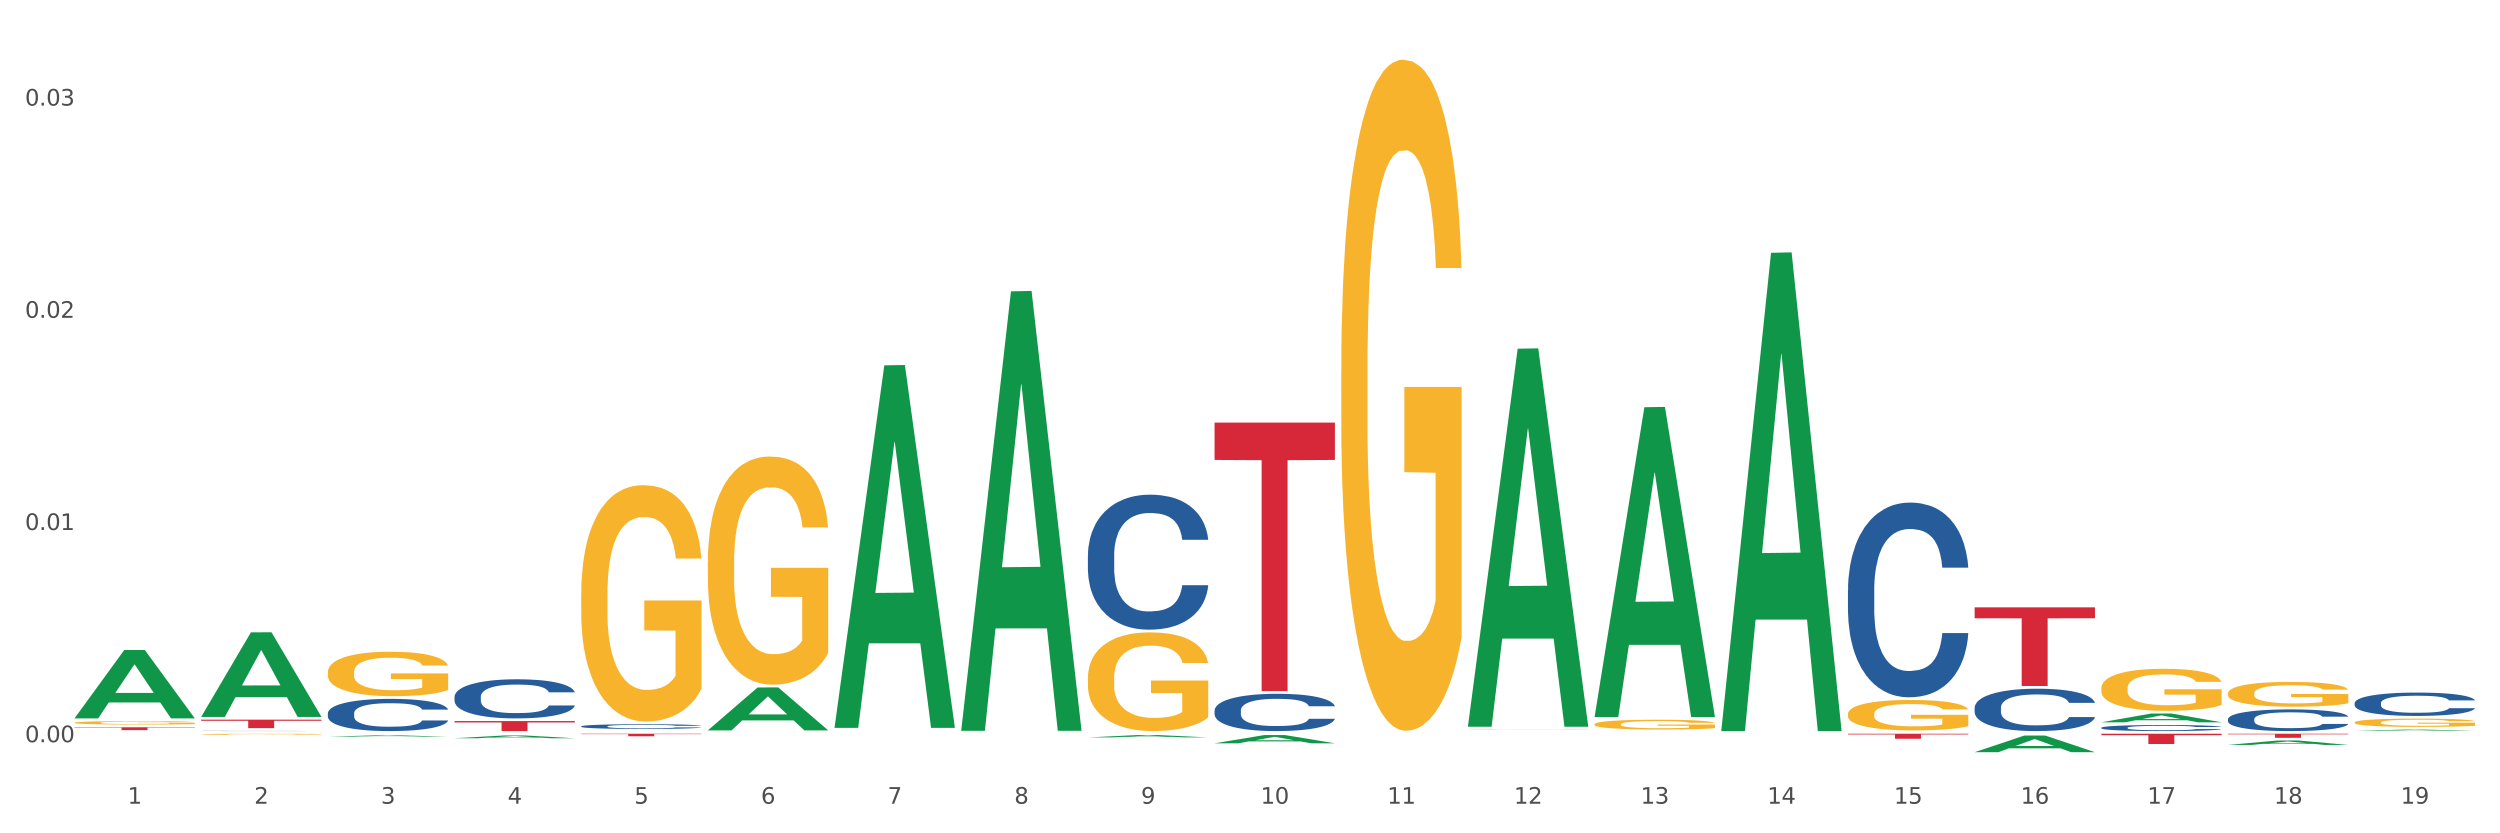 <?xml version="1.0" encoding="utf-8" standalone="no"?>
<!DOCTYPE svg PUBLIC "-//W3C//DTD SVG 1.1//EN"
  "http://www.w3.org/Graphics/SVG/1.1/DTD/svg11.dtd">
<svg xmlns:xlink="http://www.w3.org/1999/xlink" width="1080pt" height="360pt" viewBox="0 0 1080 360" xmlns="http://www.w3.org/2000/svg" version="1.1">
 <rect x="0" y="0" width="1080" height="360" fill="#333333" stroke="none"/>
 <defs>
  <style type="text/css">*{stroke-linejoin: round; stroke-linecap: butt}</style>
 </defs>
 <g id="figure_1">
  <g id="patch_1">
   <path d="M 0 360 
L 1080 360 
L 1080 0 
L 0 0 
z
" style="fill: #ffffff; stroke: #ffffff; stroke-linejoin: miter"/>
  </g>
  <g id="axes_1">
   <g id="matplotlib.axis_1">
    <g id="xtick_1">
     <g id="text_1">
      <!-- 1 -->
      <g style="fill: #4d4d4d" transform="translate(55.115 347.204) scale(0.096 -0.096)">
       <defs>
        <path id="DejaVuSans-31" d="M 794 531 
L 1825 531 
L 1825 4091 
L 703 3866 
L 703 4441 
L 1819 4666 
L 2450 4666 
L 2450 531 
L 3481 531 
L 3481 0 
L 794 0 
L 794 531 
z
" transform="scale(0.016)"/>
       </defs>
       <use xlink:href="#DejaVuSans-31"/>
      </g>
     </g>
    </g>
    <g id="xtick_2">
     <g id="text_2">
      <!-- 2 -->
      <g style="fill: #4d4d4d" transform="translate(109.839 347.204) scale(0.096 -0.096)">
       <defs>
        <path id="DejaVuSans-32" d="M 1228 531 
L 3431 531 
L 3431 0 
L 469 0 
L 469 531 
Q 828 903 1448 1529 
Q 2069 2156 2228 2338 
Q 2531 2678 2651 2914 
Q 2772 3150 2772 3378 
Q 2772 3750 2511 3984 
Q 2250 4219 1831 4219 
Q 1534 4219 1204 4116 
Q 875 4013 500 3803 
L 500 4441 
Q 881 4594 1212 4672 
Q 1544 4750 1819 4750 
Q 2544 4750 2975 4387 
Q 3406 4025 3406 3419 
Q 3406 3131 3298 2873 
Q 3191 2616 2906 2266 
Q 2828 2175 2409 1742 
Q 1991 1309 1228 531 
z
" transform="scale(0.016)"/>
       </defs>
       <use xlink:href="#DejaVuSans-32"/>
      </g>
     </g>
    </g>
    <g id="xtick_3">
     <g id="text_3">
      <!-- 3 -->
      <g style="fill: #4d4d4d" transform="translate(164.564 347.204) scale(0.096 -0.096)">
       <defs>
        <path id="DejaVuSans-33" d="M 2597 2516 
Q 3050 2419 3304 2112 
Q 3559 1806 3559 1356 
Q 3559 666 3084 287 
Q 2609 -91 1734 -91 
Q 1441 -91 1130 -33 
Q 819 25 488 141 
L 488 750 
Q 750 597 1062 519 
Q 1375 441 1716 441 
Q 2309 441 2620 675 
Q 2931 909 2931 1356 
Q 2931 1769 2642 2001 
Q 2353 2234 1838 2234 
L 1294 2234 
L 1294 2753 
L 1863 2753 
Q 2328 2753 2575 2939 
Q 2822 3125 2822 3475 
Q 2822 3834 2567 4026 
Q 2313 4219 1838 4219 
Q 1578 4219 1281 4162 
Q 984 4106 628 3988 
L 628 4550 
Q 988 4650 1302 4700 
Q 1616 4750 1894 4750 
Q 2613 4750 3031 4423 
Q 3450 4097 3450 3541 
Q 3450 3153 3228 2886 
Q 3006 2619 2597 2516 
z
" transform="scale(0.016)"/>
       </defs>
       <use xlink:href="#DejaVuSans-33"/>
      </g>
     </g>
    </g>
    <g id="xtick_4">
     <g id="text_4">
      <!-- 4 -->
      <g style="fill: #4d4d4d" transform="translate(219.288 347.204) scale(0.096 -0.096)">
       <defs>
        <path id="DejaVuSans-34" d="M 2419 4116 
L 825 1625 
L 2419 1625 
L 2419 4116 
z
M 2253 4666 
L 3047 4666 
L 3047 1625 
L 3713 1625 
L 3713 1100 
L 3047 1100 
L 3047 0 
L 2419 0 
L 2419 1100 
L 313 1100 
L 313 1709 
L 2253 4666 
z
" transform="scale(0.016)"/>
       </defs>
       <use xlink:href="#DejaVuSans-34"/>
      </g>
     </g>
    </g>
    <g id="xtick_5">
     <g id="text_5">
      <!-- 5 -->
      <g style="fill: #4d4d4d" transform="translate(274.012 347.204) scale(0.096 -0.096)">
       <defs>
        <path id="DejaVuSans-35" d="M 691 4666 
L 3169 4666 
L 3169 4134 
L 1269 4134 
L 1269 2991 
Q 1406 3038 1543 3061 
Q 1681 3084 1819 3084 
Q 2600 3084 3056 2656 
Q 3513 2228 3513 1497 
Q 3513 744 3044 326 
Q 2575 -91 1722 -91 
Q 1428 -91 1123 -41 
Q 819 9 494 109 
L 494 744 
Q 775 591 1075 516 
Q 1375 441 1709 441 
Q 2250 441 2565 725 
Q 2881 1009 2881 1497 
Q 2881 1984 2565 2268 
Q 2250 2553 1709 2553 
Q 1456 2553 1204 2497 
Q 953 2441 691 2322 
L 691 4666 
z
" transform="scale(0.016)"/>
       </defs>
       <use xlink:href="#DejaVuSans-35"/>
      </g>
     </g>
    </g>
    <g id="xtick_6">
     <g id="text_6">
      <!-- 6 -->
      <g style="fill: #4d4d4d" transform="translate(328.736 347.204) scale(0.096 -0.096)">
       <defs>
        <path id="DejaVuSans-36" d="M 2113 2584 
Q 1688 2584 1439 2293 
Q 1191 2003 1191 1497 
Q 1191 994 1439 701 
Q 1688 409 2113 409 
Q 2538 409 2786 701 
Q 3034 994 3034 1497 
Q 3034 2003 2786 2293 
Q 2538 2584 2113 2584 
z
M 3366 4563 
L 3366 3988 
Q 3128 4100 2886 4159 
Q 2644 4219 2406 4219 
Q 1781 4219 1451 3797 
Q 1122 3375 1075 2522 
Q 1259 2794 1537 2939 
Q 1816 3084 2150 3084 
Q 2853 3084 3261 2657 
Q 3669 2231 3669 1497 
Q 3669 778 3244 343 
Q 2819 -91 2113 -91 
Q 1303 -91 875 529 
Q 447 1150 447 2328 
Q 447 3434 972 4092 
Q 1497 4750 2381 4750 
Q 2619 4750 2861 4703 
Q 3103 4656 3366 4563 
z
" transform="scale(0.016)"/>
       </defs>
       <use xlink:href="#DejaVuSans-36"/>
      </g>
     </g>
    </g>
    <g id="xtick_7">
     <g id="text_7">
      <!-- 7 -->
      <g style="fill: #4d4d4d" transform="translate(383.461 347.204) scale(0.096 -0.096)">
       <defs>
        <path id="DejaVuSans-37" d="M 525 4666 
L 3525 4666 
L 3525 4397 
L 1831 0 
L 1172 0 
L 2766 4134 
L 525 4134 
L 525 4666 
z
" transform="scale(0.016)"/>
       </defs>
       <use xlink:href="#DejaVuSans-37"/>
      </g>
     </g>
    </g>
    <g id="xtick_8">
     <g id="text_8">
      <!-- 8 -->
      <g style="fill: #4d4d4d" transform="translate(438.185 347.204) scale(0.096 -0.096)">
       <defs>
        <path id="DejaVuSans-38" d="M 2034 2216 
Q 1584 2216 1326 1975 
Q 1069 1734 1069 1313 
Q 1069 891 1326 650 
Q 1584 409 2034 409 
Q 2484 409 2743 651 
Q 3003 894 3003 1313 
Q 3003 1734 2745 1975 
Q 2488 2216 2034 2216 
z
M 1403 2484 
Q 997 2584 770 2862 
Q 544 3141 544 3541 
Q 544 4100 942 4425 
Q 1341 4750 2034 4750 
Q 2731 4750 3128 4425 
Q 3525 4100 3525 3541 
Q 3525 3141 3298 2862 
Q 3072 2584 2669 2484 
Q 3125 2378 3379 2068 
Q 3634 1759 3634 1313 
Q 3634 634 3220 271 
Q 2806 -91 2034 -91 
Q 1263 -91 848 271 
Q 434 634 434 1313 
Q 434 1759 690 2068 
Q 947 2378 1403 2484 
z
M 1172 3481 
Q 1172 3119 1398 2916 
Q 1625 2713 2034 2713 
Q 2441 2713 2670 2916 
Q 2900 3119 2900 3481 
Q 2900 3844 2670 4047 
Q 2441 4250 2034 4250 
Q 1625 4250 1398 4047 
Q 1172 3844 1172 3481 
z
" transform="scale(0.016)"/>
       </defs>
       <use xlink:href="#DejaVuSans-38"/>
      </g>
     </g>
    </g>
    <g id="xtick_9">
     <g id="text_9">
      <!-- 9 -->
      <g style="fill: #4d4d4d" transform="translate(492.909 347.204) scale(0.096 -0.096)">
       <defs>
        <path id="DejaVuSans-39" d="M 703 97 
L 703 672 
Q 941 559 1184 500 
Q 1428 441 1663 441 
Q 2288 441 2617 861 
Q 2947 1281 2994 2138 
Q 2813 1869 2534 1725 
Q 2256 1581 1919 1581 
Q 1219 1581 811 2004 
Q 403 2428 403 3163 
Q 403 3881 828 4315 
Q 1253 4750 1959 4750 
Q 2769 4750 3195 4129 
Q 3622 3509 3622 2328 
Q 3622 1225 3098 567 
Q 2575 -91 1691 -91 
Q 1453 -91 1209 -44 
Q 966 3 703 97 
z
M 1959 2075 
Q 2384 2075 2632 2365 
Q 2881 2656 2881 3163 
Q 2881 3666 2632 3958 
Q 2384 4250 1959 4250 
Q 1534 4250 1286 3958 
Q 1038 3666 1038 3163 
Q 1038 2656 1286 2365 
Q 1534 2075 1959 2075 
z
" transform="scale(0.016)"/>
       </defs>
       <use xlink:href="#DejaVuSans-39"/>
      </g>
     </g>
    </g>
    <g id="xtick_10">
     <g id="text_10">
      <!-- 10 -->
      <g style="fill: #4d4d4d" transform="translate(544.58 347.204) scale(0.096 -0.096)">
       <defs>
        <path id="DejaVuSans-30" d="M 2034 4250 
Q 1547 4250 1301 3770 
Q 1056 3291 1056 2328 
Q 1056 1369 1301 889 
Q 1547 409 2034 409 
Q 2525 409 2770 889 
Q 3016 1369 3016 2328 
Q 3016 3291 2770 3770 
Q 2525 4250 2034 4250 
z
M 2034 4750 
Q 2819 4750 3233 4129 
Q 3647 3509 3647 2328 
Q 3647 1150 3233 529 
Q 2819 -91 2034 -91 
Q 1250 -91 836 529 
Q 422 1150 422 2328 
Q 422 3509 836 4129 
Q 1250 4750 2034 4750 
z
" transform="scale(0.016)"/>
       </defs>
       <use xlink:href="#DejaVuSans-31"/>
       <use xlink:href="#DejaVuSans-30" transform="translate(63.623 0)"/>
      </g>
     </g>
    </g>
    <g id="xtick_11">
     <g id="text_11">
      <!-- 11 -->
      <g style="fill: #4d4d4d" transform="translate(599.304 347.204) scale(0.096 -0.096)">
       <use xlink:href="#DejaVuSans-31"/>
       <use xlink:href="#DejaVuSans-31" transform="translate(63.623 0)"/>
      </g>
     </g>
    </g>
    <g id="xtick_12">
     <g id="text_12">
      <!-- 12 -->
      <g style="fill: #4d4d4d" transform="translate(654.028 347.204) scale(0.096 -0.096)">
       <use xlink:href="#DejaVuSans-31"/>
       <use xlink:href="#DejaVuSans-32" transform="translate(63.623 0)"/>
      </g>
     </g>
    </g>
    <g id="xtick_13">
     <g id="text_13">
      <!-- 13 -->
      <g style="fill: #4d4d4d" transform="translate(708.752 347.204) scale(0.096 -0.096)">
       <use xlink:href="#DejaVuSans-31"/>
       <use xlink:href="#DejaVuSans-33" transform="translate(63.623 0)"/>
      </g>
     </g>
    </g>
    <g id="xtick_14">
     <g id="text_14">
      <!-- 14 -->
      <g style="fill: #4d4d4d" transform="translate(763.477 347.204) scale(0.096 -0.096)">
       <use xlink:href="#DejaVuSans-31"/>
       <use xlink:href="#DejaVuSans-34" transform="translate(63.623 0)"/>
      </g>
     </g>
    </g>
    <g id="xtick_15">
     <g id="text_15">
      <!-- 15 -->
      <g style="fill: #4d4d4d" transform="translate(818.201 347.204) scale(0.096 -0.096)">
       <use xlink:href="#DejaVuSans-31"/>
       <use xlink:href="#DejaVuSans-35" transform="translate(63.623 0)"/>
      </g>
     </g>
    </g>
    <g id="xtick_16">
     <g id="text_16">
      <!-- 16 -->
      <g style="fill: #4d4d4d" transform="translate(872.925 347.204) scale(0.096 -0.096)">
       <use xlink:href="#DejaVuSans-31"/>
       <use xlink:href="#DejaVuSans-36" transform="translate(63.623 0)"/>
      </g>
     </g>
    </g>
    <g id="xtick_17">
     <g id="text_17">
      <!-- 17 -->
      <g style="fill: #4d4d4d" transform="translate(927.649 347.204) scale(0.096 -0.096)">
       <use xlink:href="#DejaVuSans-31"/>
       <use xlink:href="#DejaVuSans-37" transform="translate(63.623 0)"/>
      </g>
     </g>
    </g>
    <g id="xtick_18">
     <g id="text_18">
      <!-- 18 -->
      <g style="fill: #4d4d4d" transform="translate(982.374 347.204) scale(0.096 -0.096)">
       <use xlink:href="#DejaVuSans-31"/>
       <use xlink:href="#DejaVuSans-38" transform="translate(63.623 0)"/>
      </g>
     </g>
    </g>
    <g id="xtick_19">
     <g id="text_19">
      <!-- 19 -->
      <g style="fill: #4d4d4d" transform="translate(1037.098 347.204) scale(0.096 -0.096)">
       <use xlink:href="#DejaVuSans-31"/>
       <use xlink:href="#DejaVuSans-39" transform="translate(63.623 0)"/>
      </g>
     </g>
    </g>
    <g id="xtick_20"/>
    <g id="xtick_21"/>
    <g id="xtick_22"/>
    <g id="xtick_23"/>
    <g id="xtick_24"/>
    <g id="xtick_25"/>
    <g id="xtick_26"/>
    <g id="xtick_27"/>
    <g id="xtick_28"/>
    <g id="xtick_29"/>
    <g id="xtick_30"/>
    <g id="xtick_31"/>
    <g id="xtick_32"/>
    <g id="xtick_33"/>
    <g id="xtick_34"/>
    <g id="xtick_35"/>
    <g id="xtick_36"/>
    <g id="xtick_37"/>
   </g>
   <g id="matplotlib.axis_2">
    <g id="ytick_1">
     <g id="text_20">
      <!-- 0.00 -->
      <g style="fill: #4d4d4d" transform="translate(10.8 320.629) scale(0.096 -0.096)">
       <defs>
        <path id="DejaVuSans-2e" d="M 684 794 
L 1344 794 
L 1344 0 
L 684 0 
L 684 794 
z
" transform="scale(0.016)"/>
       </defs>
       <use xlink:href="#DejaVuSans-30"/>
       <use xlink:href="#DejaVuSans-2e" transform="translate(63.623 0)"/>
       <use xlink:href="#DejaVuSans-30" transform="translate(95.41 0)"/>
       <use xlink:href="#DejaVuSans-30" transform="translate(159.033 0)"/>
      </g>
     </g>
    </g>
    <g id="ytick_2">
     <g id="text_21">
      <!-- 0.01 -->
      <g style="fill: #4d4d4d" transform="translate(10.8 228.956) scale(0.096 -0.096)">
       <use xlink:href="#DejaVuSans-30"/>
       <use xlink:href="#DejaVuSans-2e" transform="translate(63.623 0)"/>
       <use xlink:href="#DejaVuSans-30" transform="translate(95.41 0)"/>
       <use xlink:href="#DejaVuSans-31" transform="translate(159.033 0)"/>
      </g>
     </g>
    </g>
    <g id="ytick_3">
     <g id="text_22">
      <!-- 0.02 -->
      <g style="fill: #4d4d4d" transform="translate(10.8 137.283) scale(0.096 -0.096)">
       <use xlink:href="#DejaVuSans-30"/>
       <use xlink:href="#DejaVuSans-2e" transform="translate(63.623 0)"/>
       <use xlink:href="#DejaVuSans-30" transform="translate(95.41 0)"/>
       <use xlink:href="#DejaVuSans-32" transform="translate(159.033 0)"/>
      </g>
     </g>
    </g>
    <g id="ytick_4">
     <g id="text_23">
      <!-- 0.03 -->
      <g style="fill: #4d4d4d" transform="translate(10.8 45.61) scale(0.096 -0.096)">
       <use xlink:href="#DejaVuSans-30"/>
       <use xlink:href="#DejaVuSans-2e" transform="translate(63.623 0)"/>
       <use xlink:href="#DejaVuSans-30" transform="translate(95.41 0)"/>
       <use xlink:href="#DejaVuSans-33" transform="translate(159.033 0)"/>
      </g>
     </g>
    </g>
    <g id="ytick_5"/>
    <g id="ytick_6"/>
    <g id="ytick_7"/>
   </g>
   <g id="PolyCollection_1">
    <path d="M 32.175 310.299 
L 32.229 310.271 
L 53.667 280.814 
L 62.564 280.787 
L 84.163 310.354 
L 73.873 310.354 
L 69.21 303.469 
L 47.075 303.469 
L 46.914 303.58 
L 42.412 310.354 
L 32.175 310.354 
L 32.175 310.299 
L 49.862 299.36 
L 66.423 299.332 
L 58.223 287.089 
L 58.115 287.033 
L 58.008 287.117 
L 49.808 299.332 
L 49.862 299.36 
L 32.175 310.299 
z
" clip-path="url(#p3bc4cfeef1)" style="fill: #109648"/>
    <path d="M 853.039 262.357 
L 905.027 262.357 
L 905.027 267.082 
L 884.577 267.114 
L 884.577 296.355 
L 873.366 296.355 
L 873.366 267.114 
L 853.039 267.082 
L 853.039 262.389 
L 853.039 262.357 
z
" clip-path="url(#p3bc4cfeef1)" style="fill: #d62839"/>
    <path d="M 798.315 316.982 
L 850.303 316.982 
L 850.303 317.282 
L 829.853 317.284 
L 829.853 319.142 
L 818.642 319.142 
L 818.642 317.284 
L 798.315 317.282 
L 798.315 316.984 
L 798.315 316.982 
z
" clip-path="url(#p3bc4cfeef1)" style="fill: #d62839"/>
    <path d="M 524.693 182.573 
L 576.682 182.573 
L 576.682 198.69 
L 556.231 198.799 
L 556.231 298.551 
L 545.021 298.551 
L 545.021 198.799 
L 524.693 198.69 
L 524.693 182.682 
L 524.693 182.573 
z
" clip-path="url(#p3bc4cfeef1)" style="fill: #d62839"/>
    <path d="M 251.072 316.982 
L 303.06 316.982 
L 303.06 317.132 
L 282.61 317.133 
L 282.61 318.06 
L 271.399 318.06 
L 271.399 317.133 
L 251.072 317.132 
L 251.072 316.983 
L 251.072 316.982 
z
" clip-path="url(#p3bc4cfeef1)" style="fill: #d62839"/>
    <path d="M 196.348 311.507 
L 248.336 311.507 
L 248.336 312.106 
L 227.886 312.11 
L 227.886 315.817 
L 216.675 315.817 
L 216.675 312.11 
L 196.348 312.106 
L 196.348 311.511 
L 196.348 311.507 
z
" clip-path="url(#p3bc4cfeef1)" style="fill: #d62839"/>
    <path d="M 32.175 312.208 
L 32.236 312.207 
L 32.236 312.158 
L 32.359 312.116 
L 32.973 312.014 
L 33.894 311.929 
L 34.569 311.884 
L 35.244 311.848 
L 36.042 311.811 
L 37.024 311.773 
L 38.804 311.717 
L 39.909 311.688 
L 41.259 311.658 
L 43.714 311.615 
L 45.494 311.59 
L 47.336 311.57 
L 50.343 311.545 
L 52.307 311.534 
L 54.394 311.526 
L 56.911 311.521 
L 58.814 311.519 
L 62.987 311.523 
L 66.547 311.536 
L 68.266 311.545 
L 70.476 311.562 
L 71.642 311.572 
L 73.544 311.594 
L 75.509 311.623 
L 76.859 311.647 
L 78.884 311.694 
L 80.419 311.74 
L 81.831 311.797 
L 82.567 311.837 
L 83.12 311.873 
L 83.611 311.916 
L 84.102 311.982 
L 73.053 311.982 
L 72.624 311.935 
L 71.949 311.89 
L 70.967 311.846 
L 70.107 311.819 
L 68.634 311.785 
L 67.284 311.763 
L 65.872 311.747 
L 64.153 311.733 
L 62.803 311.726 
L 60.9 311.721 
L 57.156 311.722 
L 54.64 311.733 
L 52.921 311.747 
L 51.816 311.759 
L 50.834 311.773 
L 49.729 311.792 
L 48.44 311.82 
L 47.52 311.846 
L 46.599 311.879 
L 45.863 311.912 
L 45.187 311.95 
L 44.635 311.991 
L 44.205 312.033 
L 43.837 312.085 
L 43.53 312.17 
L 43.53 312.357 
L 43.653 312.399 
L 43.96 312.455 
L 44.328 312.497 
L 44.942 312.548 
L 45.494 312.582 
L 46.538 312.631 
L 47.704 312.672 
L 48.625 312.697 
L 49.545 312.719 
L 51.141 312.749 
L 52.921 312.774 
L 54.456 312.789 
L 56.542 312.802 
L 57.954 312.808 
L 59.182 312.81 
L 62.189 312.81 
L 64.338 312.806 
L 66.731 312.797 
L 68.573 312.785 
L 70.107 312.77 
L 71.826 312.745 
L 72.931 312.722 
L 72.931 312.437 
L 59.427 312.436 
L 59.427 312.247 
L 84.163 312.247 
L 84.163 312.802 
L 83.12 312.831 
L 81.953 312.857 
L 80.726 312.88 
L 78.884 312.908 
L 76.675 312.936 
L 74.711 312.955 
L 72.624 312.971 
L 70.169 312.986 
L 66.977 313 
L 65.013 313.005 
L 62.558 313.009 
L 59.673 313.011 
L 57.156 313.008 
L 54.701 313.001 
L 52.123 312.989 
L 49.607 312.971 
L 47.704 312.953 
L 45.801 312.932 
L 43.776 312.903 
L 42.18 312.876 
L 40.952 312.851 
L 39.602 312.82 
L 38.129 312.779 
L 37.024 312.742 
L 36.042 312.704 
L 34.998 312.655 
L 34.262 312.613 
L 33.525 312.56 
L 33.096 312.52 
L 32.605 312.459 
L 32.236 312.373 
L 32.175 312.208 
z
" clip-path="url(#p3bc4cfeef1)" style="fill: #f7b32b"/>
    <path d="M 32.175 314.176 
L 84.163 314.176 
L 84.163 314.349 
L 63.713 314.35 
L 63.713 315.425 
L 52.502 315.425 
L 52.502 314.35 
L 32.175 314.349 
L 32.175 314.177 
L 32.175 314.176 
z
" clip-path="url(#p3bc4cfeef1)" style="fill: #d62839"/>
    <path d="M 86.899 315.76 
L 86.961 315.76 
L 86.961 315.757 
L 87.145 315.754 
L 87.821 315.747 
L 88.681 315.742 
L 90.156 315.736 
L 90.955 315.734 
L 92 315.731 
L 94.151 315.727 
L 96.609 315.723 
L 98.329 315.721 
L 99.62 315.719 
L 102.508 315.717 
L 104.167 315.716 
L 105.888 315.715 
L 107.363 315.715 
L 109.821 315.714 
L 111.787 315.714 
L 114.061 315.713 
L 115.966 315.714 
L 118.485 315.714 
L 122.172 315.715 
L 123.586 315.716 
L 125.491 315.717 
L 127.457 315.718 
L 129.055 315.72 
L 130.899 315.722 
L 132.804 315.725 
L 134.647 315.729 
L 135.938 315.732 
L 136.982 315.735 
L 137.904 315.74 
L 138.58 315.744 
L 138.887 315.748 
L 127.642 315.748 
L 127.334 315.745 
L 126.72 315.741 
L 126.105 315.738 
L 125.429 315.736 
L 124.385 315.734 
L 123.463 315.732 
L 121.927 315.731 
L 120.513 315.729 
L 119.346 315.729 
L 117.932 315.728 
L 114.921 315.728 
L 112.77 315.728 
L 111.418 315.728 
L 109.759 315.728 
L 108.346 315.729 
L 106.687 315.73 
L 105.396 315.731 
L 104.106 315.733 
L 103.368 315.734 
L 102.262 315.736 
L 101.525 315.738 
L 100.542 315.741 
L 99.988 315.743 
L 99.005 315.748 
L 98.575 315.752 
L 98.391 315.755 
L 98.268 315.758 
L 98.268 315.773 
L 98.637 315.779 
L 98.944 315.782 
L 99.435 315.786 
L 100.357 315.79 
L 101.709 315.794 
L 103.122 315.797 
L 104.29 315.799 
L 105.396 315.8 
L 106.502 315.801 
L 107.854 315.802 
L 108.96 315.802 
L 110.62 315.803 
L 112.586 315.803 
L 114.122 315.803 
L 117.256 315.803 
L 118.67 315.802 
L 120.022 315.802 
L 121.497 315.801 
L 122.664 315.799 
L 123.34 315.799 
L 124.446 315.797 
L 125.307 315.795 
L 126.044 315.793 
L 126.536 315.791 
L 127.089 315.788 
L 127.519 315.785 
L 127.642 315.783 
L 138.887 315.783 
L 138.642 315.786 
L 138.211 315.79 
L 137.351 315.794 
L 136.675 315.797 
L 135.63 315.8 
L 134.524 315.803 
L 132.988 315.806 
L 131.575 315.808 
L 130.1 315.81 
L 128.502 315.811 
L 125.614 315.814 
L 124.569 315.814 
L 122.357 315.815 
L 120.636 315.816 
L 118.117 315.817 
L 115.536 315.817 
L 112.832 315.817 
L 110.435 315.817 
L 107.793 315.817 
L 106.134 315.816 
L 104.29 315.815 
L 102.139 315.814 
L 100.111 315.812 
L 98.206 315.81 
L 96.424 315.808 
L 94.765 315.806 
L 92.614 315.802 
L 91.017 315.798 
L 89.849 315.794 
L 89.05 315.791 
L 88.251 315.787 
L 87.821 315.784 
L 87.145 315.777 
L 86.899 315.771 
L 86.899 315.76 
z
" clip-path="url(#p3bc4cfeef1)" style="fill: #255c99"/>
    <path d="M 141.624 308.159 
L 141.685 308.146 
L 141.685 307.79 
L 141.869 307.308 
L 142.545 306.419 
L 143.406 305.746 
L 144.88 304.958 
L 145.679 304.628 
L 146.724 304.26 
L 148.875 303.663 
L 151.333 303.155 
L 153.054 302.875 
L 154.344 302.697 
L 157.232 302.38 
L 158.891 302.24 
L 160.612 302.126 
L 162.087 302.05 
L 164.545 301.961 
L 166.511 301.923 
L 168.785 301.91 
L 170.69 301.923 
L 173.21 301.973 
L 176.897 302.126 
L 178.31 302.215 
L 180.215 302.367 
L 182.182 302.57 
L 183.779 302.774 
L 185.623 303.066 
L 187.528 303.447 
L 189.371 303.929 
L 190.662 304.374 
L 191.707 304.844 
L 192.628 305.415 
L 193.304 306.038 
L 193.612 306.558 
L 182.366 306.558 
L 182.059 306.089 
L 181.444 305.58 
L 180.83 305.238 
L 180.154 304.958 
L 179.109 304.641 
L 178.187 304.437 
L 176.651 304.196 
L 175.238 304.044 
L 174.07 303.955 
L 172.657 303.879 
L 169.645 303.802 
L 167.495 303.802 
L 166.143 303.828 
L 164.484 303.891 
L 163.07 303.98 
L 161.411 304.133 
L 160.12 304.298 
L 158.83 304.514 
L 158.093 304.666 
L 156.986 304.945 
L 156.249 305.174 
L 155.266 305.568 
L 154.713 305.847 
L 153.73 306.571 
L 153.299 307.105 
L 153.115 307.473 
L 152.992 307.879 
L 152.992 309.861 
L 153.361 310.75 
L 153.668 311.131 
L 154.16 311.563 
L 155.081 312.121 
L 156.433 312.668 
L 157.847 313.061 
L 159.014 313.303 
L 160.12 313.48 
L 161.227 313.62 
L 162.579 313.747 
L 163.685 313.823 
L 165.344 313.899 
L 167.31 313.938 
L 168.847 313.938 
L 171.981 313.874 
L 173.394 313.811 
L 174.746 313.722 
L 176.221 313.582 
L 177.388 313.43 
L 178.064 313.315 
L 179.17 313.074 
L 180.031 312.82 
L 180.768 312.528 
L 181.26 312.274 
L 181.813 311.893 
L 182.243 311.461 
L 182.366 311.232 
L 193.612 311.232 
L 193.366 311.69 
L 192.936 312.134 
L 192.075 312.731 
L 191.399 313.074 
L 190.355 313.493 
L 189.249 313.849 
L 187.712 314.242 
L 186.299 314.535 
L 184.824 314.789 
L 183.226 315.017 
L 180.338 315.335 
L 179.293 315.424 
L 177.081 315.576 
L 175.36 315.665 
L 172.841 315.754 
L 170.26 315.805 
L 167.556 315.817 
L 165.16 315.792 
L 162.517 315.716 
L 160.858 315.639 
L 159.014 315.525 
L 156.864 315.347 
L 154.836 315.131 
L 152.931 314.877 
L 151.149 314.585 
L 149.489 314.255 
L 147.339 313.709 
L 145.741 313.176 
L 144.573 312.68 
L 143.774 312.261 
L 142.975 311.728 
L 142.545 311.359 
L 141.869 310.47 
L 141.624 309.645 
L 141.624 308.159 
z
" clip-path="url(#p3bc4cfeef1)" style="fill: #255c99"/>
    <path d="M 196.348 301.04 
L 196.409 301.024 
L 196.409 300.592 
L 196.594 300.006 
L 197.27 298.926 
L 198.13 298.109 
L 199.605 297.152 
L 200.404 296.751 
L 201.448 296.304 
L 203.599 295.579 
L 206.057 294.962 
L 207.778 294.622 
L 209.068 294.406 
L 211.957 294.021 
L 213.616 293.851 
L 215.336 293.712 
L 216.811 293.619 
L 219.269 293.511 
L 221.236 293.465 
L 223.509 293.45 
L 225.414 293.465 
L 227.934 293.527 
L 231.621 293.712 
L 233.034 293.82 
L 234.939 294.005 
L 236.906 294.252 
L 238.504 294.499 
L 240.347 294.854 
L 242.252 295.316 
L 244.096 295.903 
L 245.386 296.443 
L 246.431 297.013 
L 247.353 297.708 
L 248.029 298.463 
L 248.336 299.096 
L 237.09 299.096 
L 236.783 298.525 
L 236.168 297.908 
L 235.554 297.492 
L 234.878 297.152 
L 233.833 296.767 
L 232.912 296.52 
L 231.375 296.227 
L 229.962 296.041 
L 228.794 295.933 
L 227.381 295.841 
L 224.37 295.748 
L 222.219 295.748 
L 220.867 295.779 
L 219.208 295.856 
L 217.794 295.964 
L 216.135 296.149 
L 214.845 296.35 
L 213.554 296.612 
L 212.817 296.797 
L 211.711 297.137 
L 210.973 297.414 
L 209.99 297.893 
L 209.437 298.232 
L 208.454 299.111 
L 208.024 299.759 
L 207.839 300.207 
L 207.716 300.7 
L 207.716 303.107 
L 208.085 304.187 
L 208.392 304.65 
L 208.884 305.174 
L 209.806 305.853 
L 211.158 306.516 
L 212.571 306.995 
L 213.739 307.288 
L 214.845 307.504 
L 215.951 307.673 
L 217.303 307.828 
L 218.409 307.92 
L 220.068 308.013 
L 222.035 308.059 
L 223.571 308.059 
L 226.705 307.982 
L 228.118 307.905 
L 229.47 307.797 
L 230.945 307.627 
L 232.113 307.442 
L 232.789 307.303 
L 233.895 307.01 
L 234.755 306.701 
L 235.492 306.347 
L 235.984 306.038 
L 236.537 305.575 
L 236.967 305.051 
L 237.09 304.773 
L 248.336 304.773 
L 248.09 305.328 
L 247.66 305.868 
L 246.8 306.593 
L 246.124 307.01 
L 245.079 307.519 
L 243.973 307.951 
L 242.437 308.429 
L 241.023 308.784 
L 239.548 309.093 
L 237.951 309.37 
L 235.062 309.756 
L 234.018 309.864 
L 231.805 310.049 
L 230.085 310.157 
L 227.565 310.265 
L 224.984 310.327 
L 222.28 310.342 
L 219.884 310.311 
L 217.241 310.219 
L 215.582 310.126 
L 213.739 309.987 
L 211.588 309.771 
L 209.56 309.509 
L 207.655 309.201 
L 205.873 308.846 
L 204.214 308.445 
L 202.063 307.781 
L 200.465 307.133 
L 199.298 306.532 
L 198.499 306.023 
L 197.7 305.375 
L 197.27 304.927 
L 196.594 303.847 
L 196.348 302.845 
L 196.348 301.04 
z
" clip-path="url(#p3bc4cfeef1)" style="fill: #255c99"/>
    <path d="M 251.072 313.781 
L 251.134 313.779 
L 251.134 313.727 
L 251.318 313.656 
L 251.994 313.525 
L 252.854 313.426 
L 254.329 313.31 
L 255.128 313.262 
L 256.173 313.208 
L 258.323 313.12 
L 260.781 313.045 
L 262.502 313.004 
L 263.793 312.978 
L 266.681 312.932 
L 268.34 312.911 
L 270.061 312.894 
L 271.535 312.883 
L 273.994 312.87 
L 275.96 312.864 
L 278.234 312.862 
L 280.139 312.864 
L 282.658 312.872 
L 286.345 312.894 
L 287.759 312.907 
L 289.664 312.93 
L 291.63 312.96 
L 293.228 312.989 
L 295.071 313.032 
L 296.976 313.088 
L 298.82 313.159 
L 300.11 313.225 
L 301.155 313.294 
L 302.077 313.378 
L 302.753 313.469 
L 303.06 313.546 
L 291.815 313.546 
L 291.507 313.477 
L 290.893 313.402 
L 290.278 313.352 
L 289.602 313.31 
L 288.558 313.264 
L 287.636 313.234 
L 286.1 313.198 
L 284.686 313.176 
L 283.519 313.163 
L 282.105 313.152 
L 279.094 313.141 
L 276.943 313.141 
L 275.591 313.144 
L 273.932 313.154 
L 272.519 313.167 
L 270.86 313.189 
L 269.569 313.213 
L 268.279 313.245 
L 267.541 313.268 
L 266.435 313.309 
L 265.698 313.342 
L 264.714 313.4 
L 264.161 313.441 
L 263.178 313.548 
L 262.748 313.626 
L 262.564 313.68 
L 262.441 313.74 
L 262.441 314.031 
L 262.809 314.162 
L 263.117 314.218 
L 263.608 314.281 
L 264.53 314.363 
L 265.882 314.444 
L 267.295 314.501 
L 268.463 314.537 
L 269.569 314.563 
L 270.675 314.584 
L 272.027 314.602 
L 273.133 314.613 
L 274.792 314.625 
L 276.759 314.63 
L 278.295 314.63 
L 281.429 314.621 
L 282.843 314.612 
L 284.195 314.599 
L 285.669 314.578 
L 286.837 314.556 
L 287.513 314.539 
L 288.619 314.503 
L 289.479 314.466 
L 290.217 314.423 
L 290.708 314.386 
L 291.261 314.33 
L 291.692 314.266 
L 291.815 314.233 
L 303.06 314.233 
L 302.814 314.3 
L 302.384 314.365 
L 301.524 314.453 
L 300.848 314.503 
L 299.803 314.565 
L 298.697 314.617 
L 297.161 314.675 
L 295.747 314.718 
L 294.273 314.755 
L 292.675 314.789 
L 289.787 314.836 
L 288.742 314.849 
L 286.53 314.871 
L 284.809 314.884 
L 282.29 314.897 
L 279.709 314.905 
L 277.005 314.907 
L 274.608 314.903 
L 271.966 314.892 
L 270.306 314.88 
L 268.463 314.864 
L 266.312 314.837 
L 264.284 314.806 
L 262.379 314.768 
L 260.597 314.725 
L 258.938 314.677 
L 256.787 314.597 
L 255.189 314.518 
L 254.022 314.445 
L 253.223 314.384 
L 252.424 314.305 
L 251.994 314.251 
L 251.318 314.121 
L 251.072 313.999 
L 251.072 313.781 
z
" clip-path="url(#p3bc4cfeef1)" style="fill: #255c99"/>
    <path d="M 469.969 239.904 
L 470.031 239.851 
L 470.031 238.36 
L 470.215 236.336 
L 470.891 232.608 
L 471.751 229.785 
L 473.226 226.482 
L 474.025 225.098 
L 475.07 223.553 
L 477.22 221.05 
L 479.679 218.919 
L 481.399 217.748 
L 482.69 217.002 
L 485.578 215.67 
L 487.237 215.084 
L 488.958 214.605 
L 490.433 214.286 
L 492.891 213.913 
L 494.857 213.753 
L 497.131 213.7 
L 499.036 213.753 
L 501.555 213.966 
L 505.242 214.605 
L 506.656 214.978 
L 508.561 215.617 
L 510.527 216.469 
L 512.125 217.321 
L 513.969 218.546 
L 515.874 220.144 
L 517.717 222.168 
L 519.008 224.032 
L 520.052 226.003 
L 520.974 228.4 
L 521.65 231.01 
L 521.957 233.193 
L 510.712 233.193 
L 510.404 231.223 
L 509.79 229.092 
L 509.175 227.654 
L 508.499 226.482 
L 507.455 225.151 
L 506.533 224.299 
L 504.997 223.287 
L 503.583 222.648 
L 502.416 222.275 
L 501.002 221.955 
L 497.991 221.636 
L 495.84 221.636 
L 494.488 221.742 
L 492.829 222.008 
L 491.416 222.381 
L 489.757 223.02 
L 488.466 223.713 
L 487.176 224.618 
L 486.438 225.257 
L 485.332 226.429 
L 484.595 227.388 
L 483.611 229.039 
L 483.058 230.211 
L 482.075 233.247 
L 481.645 235.484 
L 481.461 237.028 
L 481.338 238.733 
L 481.338 247.041 
L 481.706 250.77 
L 482.014 252.368 
L 482.505 254.178 
L 483.427 256.522 
L 484.779 258.812 
L 486.192 260.463 
L 487.36 261.475 
L 488.466 262.221 
L 489.572 262.807 
L 490.924 263.339 
L 492.03 263.659 
L 493.69 263.979 
L 495.656 264.138 
L 497.192 264.138 
L 500.326 263.872 
L 501.74 263.606 
L 503.092 263.233 
L 504.566 262.647 
L 505.734 262.008 
L 506.41 261.529 
L 507.516 260.517 
L 508.376 259.451 
L 509.114 258.226 
L 509.605 257.161 
L 510.159 255.563 
L 510.589 253.752 
L 510.712 252.794 
L 521.957 252.794 
L 521.711 254.711 
L 521.281 256.575 
L 520.421 259.079 
L 519.745 260.517 
L 518.7 262.274 
L 517.594 263.766 
L 516.058 265.417 
L 514.645 266.642 
L 513.17 267.707 
L 511.572 268.666 
L 508.684 269.997 
L 507.639 270.37 
L 505.427 271.009 
L 503.706 271.382 
L 501.187 271.755 
L 498.606 271.968 
L 495.902 272.021 
L 493.505 271.915 
L 490.863 271.595 
L 489.204 271.275 
L 487.36 270.796 
L 485.209 270.05 
L 483.181 269.145 
L 481.276 268.08 
L 479.494 266.855 
L 477.835 265.47 
L 475.684 263.18 
L 474.086 260.943 
L 472.919 258.865 
L 472.12 257.108 
L 471.321 254.871 
L 470.891 253.326 
L 470.215 249.598 
L 469.969 246.136 
L 469.969 239.904 
z
" clip-path="url(#p3bc4cfeef1)" style="fill: #255c99"/>
    <path d="M 524.693 306.951 
L 524.755 306.936 
L 524.755 306.524 
L 524.939 305.965 
L 525.615 304.936 
L 526.476 304.157 
L 527.95 303.245 
L 528.749 302.863 
L 529.794 302.436 
L 531.945 301.745 
L 534.403 301.157 
L 536.123 300.833 
L 537.414 300.628 
L 540.302 300.26 
L 541.961 300.098 
L 543.682 299.966 
L 545.157 299.878 
L 547.615 299.775 
L 549.581 299.731 
L 551.855 299.716 
L 553.76 299.731 
L 556.28 299.789 
L 559.967 299.966 
L 561.38 300.069 
L 563.285 300.245 
L 565.252 300.481 
L 566.849 300.716 
L 568.693 301.054 
L 570.598 301.495 
L 572.441 302.054 
L 573.732 302.569 
L 574.777 303.113 
L 575.698 303.774 
L 576.374 304.495 
L 576.682 305.098 
L 565.436 305.098 
L 565.129 304.554 
L 564.514 303.966 
L 563.9 303.569 
L 563.224 303.245 
L 562.179 302.877 
L 561.257 302.642 
L 559.721 302.363 
L 558.307 302.186 
L 557.14 302.083 
L 555.727 301.995 
L 552.715 301.907 
L 550.565 301.907 
L 549.213 301.936 
L 547.553 302.01 
L 546.14 302.113 
L 544.481 302.289 
L 543.19 302.48 
L 541.9 302.73 
L 541.163 302.907 
L 540.056 303.23 
L 539.319 303.495 
L 538.336 303.951 
L 537.783 304.274 
L 536.799 305.112 
L 536.369 305.73 
L 536.185 306.156 
L 536.062 306.627 
L 536.062 308.921 
L 536.431 309.95 
L 536.738 310.391 
L 537.23 310.891 
L 538.151 311.538 
L 539.503 312.171 
L 540.917 312.626 
L 542.084 312.906 
L 543.19 313.112 
L 544.297 313.273 
L 545.648 313.42 
L 546.755 313.509 
L 548.414 313.597 
L 550.38 313.641 
L 551.917 313.641 
L 555.051 313.568 
L 556.464 313.494 
L 557.816 313.391 
L 559.291 313.229 
L 560.458 313.053 
L 561.134 312.921 
L 562.24 312.641 
L 563.101 312.347 
L 563.838 312.009 
L 564.33 311.715 
L 564.883 311.274 
L 565.313 310.774 
L 565.436 310.509 
L 576.682 310.509 
L 576.436 311.038 
L 576.006 311.553 
L 575.145 312.244 
L 574.469 312.641 
L 573.425 313.126 
L 572.318 313.538 
L 570.782 313.994 
L 569.369 314.332 
L 567.894 314.626 
L 566.296 314.891 
L 563.408 315.259 
L 562.363 315.361 
L 560.151 315.538 
L 558.43 315.641 
L 555.911 315.744 
L 553.33 315.803 
L 550.626 315.817 
L 548.229 315.788 
L 545.587 315.7 
L 543.928 315.611 
L 542.084 315.479 
L 539.933 315.273 
L 537.906 315.023 
L 536.001 314.729 
L 534.218 314.391 
L 532.559 314.009 
L 530.408 313.376 
L 528.811 312.759 
L 527.643 312.185 
L 526.844 311.7 
L 526.045 311.082 
L 525.615 310.656 
L 524.939 309.627 
L 524.693 308.671 
L 524.693 306.951 
z
" clip-path="url(#p3bc4cfeef1)" style="fill: #255c99"/>
    <path d="M 798.315 254.908 
L 798.376 254.831 
L 798.376 252.68 
L 798.561 249.761 
L 799.237 244.384 
L 800.097 240.312 
L 801.572 235.549 
L 802.371 233.552 
L 803.415 231.324 
L 805.566 227.713 
L 808.024 224.64 
L 809.745 222.95 
L 811.035 221.875 
L 813.924 219.954 
L 815.583 219.109 
L 817.303 218.418 
L 818.778 217.957 
L 821.236 217.419 
L 823.203 217.189 
L 825.476 217.112 
L 827.381 217.189 
L 829.901 217.496 
L 833.588 218.418 
L 835.001 218.956 
L 836.906 219.878 
L 838.873 221.107 
L 840.471 222.336 
L 842.314 224.103 
L 844.219 226.407 
L 846.063 229.327 
L 847.353 232.015 
L 848.398 234.858 
L 849.32 238.315 
L 849.996 242.079 
L 850.303 245.229 
L 839.057 245.229 
L 838.75 242.386 
L 838.135 239.313 
L 837.521 237.239 
L 836.845 235.549 
L 835.8 233.629 
L 834.879 232.399 
L 833.342 230.94 
L 831.929 230.018 
L 830.761 229.48 
L 829.348 229.019 
L 826.337 228.558 
L 824.186 228.558 
L 822.834 228.712 
L 821.175 229.096 
L 819.761 229.634 
L 818.102 230.556 
L 816.812 231.554 
L 815.521 232.86 
L 814.784 233.782 
L 813.678 235.472 
L 812.94 236.855 
L 811.957 239.237 
L 811.404 240.927 
L 810.421 245.305 
L 809.991 248.532 
L 809.806 250.76 
L 809.683 253.218 
L 809.683 265.202 
L 810.052 270.58 
L 810.359 272.884 
L 810.851 275.496 
L 811.773 278.876 
L 813.125 282.18 
L 814.538 284.561 
L 815.706 286.021 
L 816.812 287.096 
L 817.918 287.941 
L 819.27 288.71 
L 820.376 289.171 
L 822.035 289.631 
L 824.002 289.862 
L 825.538 289.862 
L 828.672 289.478 
L 830.085 289.094 
L 831.437 288.556 
L 832.912 287.711 
L 834.08 286.789 
L 834.756 286.098 
L 835.862 284.638 
L 836.722 283.102 
L 837.46 281.335 
L 837.951 279.798 
L 838.504 277.494 
L 838.934 274.882 
L 839.057 273.499 
L 850.303 273.499 
L 850.057 276.265 
L 849.627 278.953 
L 848.767 282.564 
L 848.091 284.638 
L 847.046 287.173 
L 845.94 289.324 
L 844.404 291.706 
L 842.99 293.473 
L 841.515 295.009 
L 839.918 296.392 
L 837.029 298.312 
L 835.985 298.85 
L 833.772 299.772 
L 832.052 300.31 
L 829.532 300.847 
L 826.951 301.155 
L 824.247 301.231 
L 821.851 301.078 
L 819.208 300.617 
L 817.549 300.156 
L 815.706 299.465 
L 813.555 298.389 
L 811.527 297.083 
L 809.622 295.547 
L 807.84 293.78 
L 806.181 291.782 
L 804.03 288.479 
L 802.432 285.253 
L 801.265 282.257 
L 800.466 279.721 
L 799.667 276.495 
L 799.237 274.267 
L 798.561 268.89 
L 798.315 263.896 
L 798.315 254.908 
z
" clip-path="url(#p3bc4cfeef1)" style="fill: #255c99"/>
    <path d="M 907.763 316.982 
L 959.751 316.982 
L 959.751 317.596 
L 939.301 317.6 
L 939.301 321.401 
L 928.09 321.401 
L 928.09 317.6 
L 907.763 317.596 
L 907.763 316.986 
L 907.763 316.982 
z
" clip-path="url(#p3bc4cfeef1)" style="fill: #d62839"/>
    <path d="M 853.039 305.741 
L 853.101 305.724 
L 853.101 305.257 
L 853.285 304.622 
L 853.961 303.452 
L 854.821 302.566 
L 856.296 301.53 
L 857.095 301.096 
L 858.14 300.611 
L 860.29 299.826 
L 862.748 299.157 
L 864.469 298.79 
L 865.76 298.556 
L 868.648 298.138 
L 870.307 297.954 
L 872.028 297.804 
L 873.503 297.704 
L 875.961 297.587 
L 877.927 297.537 
L 880.201 297.52 
L 882.106 297.537 
L 884.625 297.603 
L 888.312 297.804 
L 889.726 297.921 
L 891.631 298.121 
L 893.597 298.389 
L 895.195 298.656 
L 897.038 299.04 
L 898.943 299.542 
L 900.787 300.177 
L 902.077 300.762 
L 903.122 301.38 
L 904.044 302.132 
L 904.72 302.951 
L 905.027 303.636 
L 893.782 303.636 
L 893.474 303.017 
L 892.86 302.349 
L 892.245 301.898 
L 891.569 301.53 
L 890.525 301.113 
L 889.603 300.845 
L 888.067 300.528 
L 886.653 300.327 
L 885.486 300.21 
L 884.072 300.11 
L 881.061 300.01 
L 878.91 300.01 
L 877.558 300.043 
L 875.899 300.127 
L 874.486 300.244 
L 872.827 300.444 
L 871.536 300.661 
L 870.246 300.945 
L 869.508 301.146 
L 868.402 301.514 
L 867.665 301.814 
L 866.681 302.332 
L 866.128 302.7 
L 865.145 303.652 
L 864.715 304.354 
L 864.531 304.839 
L 864.408 305.374 
L 864.408 307.98 
L 864.776 309.15 
L 865.084 309.651 
L 865.575 310.219 
L 866.497 310.955 
L 867.849 311.673 
L 869.262 312.191 
L 870.43 312.509 
L 871.536 312.743 
L 872.642 312.926 
L 873.994 313.094 
L 875.1 313.194 
L 876.759 313.294 
L 878.726 313.344 
L 880.262 313.344 
L 883.396 313.261 
L 884.81 313.177 
L 886.162 313.06 
L 887.636 312.876 
L 888.804 312.676 
L 889.48 312.525 
L 890.586 312.208 
L 891.446 311.874 
L 892.184 311.489 
L 892.675 311.155 
L 893.228 310.654 
L 893.659 310.086 
L 893.782 309.785 
L 905.027 309.785 
L 904.781 310.387 
L 904.351 310.971 
L 903.491 311.757 
L 902.815 312.208 
L 901.77 312.759 
L 900.664 313.227 
L 899.128 313.745 
L 897.714 314.13 
L 896.24 314.464 
L 894.642 314.765 
L 891.754 315.182 
L 890.709 315.299 
L 888.497 315.5 
L 886.776 315.617 
L 884.257 315.734 
L 881.676 315.801 
L 878.972 315.817 
L 876.575 315.784 
L 873.933 315.684 
L 872.273 315.583 
L 870.43 315.433 
L 868.279 315.199 
L 866.251 314.915 
L 864.346 314.581 
L 862.564 314.196 
L 860.905 313.762 
L 858.754 313.043 
L 857.156 312.342 
L 855.989 311.69 
L 855.19 311.139 
L 854.391 310.437 
L 853.961 309.952 
L 853.285 308.782 
L 853.039 307.696 
L 853.039 305.741 
z
" clip-path="url(#p3bc4cfeef1)" style="fill: #255c99"/>
    <path d="M 962.488 310.665 
L 962.549 310.657 
L 962.549 310.418 
L 962.733 310.093 
L 963.409 309.495 
L 964.27 309.042 
L 965.745 308.512 
L 966.543 308.29 
L 967.588 308.042 
L 969.739 307.641 
L 972.197 307.299 
L 973.918 307.111 
L 975.208 306.991 
L 978.096 306.778 
L 979.756 306.684 
L 981.476 306.607 
L 982.951 306.556 
L 985.409 306.496 
L 987.376 306.47 
L 989.649 306.462 
L 991.554 306.47 
L 994.074 306.504 
L 997.761 306.607 
L 999.174 306.667 
L 1001.079 306.769 
L 1003.046 306.906 
L 1004.643 307.043 
L 1006.487 307.239 
L 1008.392 307.495 
L 1010.236 307.82 
L 1011.526 308.119 
L 1012.571 308.435 
L 1013.492 308.82 
L 1014.168 309.238 
L 1014.476 309.589 
L 1003.23 309.589 
L 1002.923 309.273 
L 1002.308 308.931 
L 1001.694 308.7 
L 1001.018 308.512 
L 999.973 308.299 
L 999.051 308.162 
L 997.515 308 
L 996.102 307.897 
L 994.934 307.837 
L 993.521 307.786 
L 990.51 307.735 
L 988.359 307.735 
L 987.007 307.752 
L 985.348 307.795 
L 983.934 307.854 
L 982.275 307.957 
L 980.985 308.068 
L 979.694 308.213 
L 978.957 308.316 
L 977.851 308.504 
L 977.113 308.657 
L 976.13 308.922 
L 975.577 309.11 
L 974.594 309.597 
L 974.163 309.956 
L 973.979 310.204 
L 973.856 310.477 
L 973.856 311.81 
L 974.225 312.408 
L 974.532 312.665 
L 975.024 312.955 
L 975.946 313.331 
L 977.298 313.698 
L 978.711 313.963 
L 979.878 314.126 
L 980.985 314.245 
L 982.091 314.339 
L 983.443 314.425 
L 984.549 314.476 
L 986.208 314.527 
L 988.174 314.553 
L 989.711 314.553 
L 992.845 314.51 
L 994.258 314.467 
L 995.61 314.408 
L 997.085 314.314 
L 998.253 314.211 
L 998.928 314.134 
L 1000.035 313.972 
L 1000.895 313.801 
L 1001.632 313.604 
L 1002.124 313.434 
L 1002.677 313.177 
L 1003.107 312.887 
L 1003.23 312.733 
L 1014.476 312.733 
L 1014.23 313.041 
L 1013.8 313.34 
L 1012.939 313.741 
L 1012.263 313.972 
L 1011.219 314.254 
L 1010.113 314.493 
L 1008.576 314.758 
L 1007.163 314.954 
L 1005.688 315.125 
L 1004.09 315.279 
L 1001.202 315.493 
L 1000.158 315.552 
L 997.945 315.655 
L 996.225 315.715 
L 993.705 315.775 
L 991.124 315.809 
L 988.42 315.817 
L 986.024 315.8 
L 983.381 315.749 
L 981.722 315.698 
L 979.878 315.621 
L 977.728 315.501 
L 975.7 315.356 
L 973.795 315.185 
L 972.013 314.989 
L 970.353 314.766 
L 968.203 314.399 
L 966.605 314.04 
L 965.437 313.707 
L 964.638 313.425 
L 963.84 313.066 
L 963.409 312.818 
L 962.733 312.22 
L 962.488 311.665 
L 962.488 310.665 
z
" clip-path="url(#p3bc4cfeef1)" style="fill: #255c99"/>
    <path d="M 1017.212 303.724 
L 1017.273 303.714 
L 1017.273 303.457 
L 1017.458 303.107 
L 1018.134 302.462 
L 1018.994 301.974 
L 1020.469 301.402 
L 1021.268 301.163 
L 1022.312 300.896 
L 1024.463 300.463 
L 1026.921 300.095 
L 1028.642 299.892 
L 1029.932 299.763 
L 1032.821 299.533 
L 1034.48 299.431 
L 1036.2 299.348 
L 1037.675 299.293 
L 1040.133 299.229 
L 1042.1 299.201 
L 1044.374 299.192 
L 1046.279 299.201 
L 1048.798 299.238 
L 1052.485 299.348 
L 1053.899 299.413 
L 1055.804 299.523 
L 1057.77 299.671 
L 1059.368 299.818 
L 1061.211 300.03 
L 1063.116 300.306 
L 1064.96 300.656 
L 1066.25 300.979 
L 1067.295 301.32 
L 1068.217 301.734 
L 1068.893 302.185 
L 1069.2 302.563 
L 1057.954 302.563 
L 1057.647 302.222 
L 1057.033 301.854 
L 1056.418 301.605 
L 1055.742 301.402 
L 1054.697 301.172 
L 1053.776 301.025 
L 1052.239 300.85 
L 1050.826 300.739 
L 1049.658 300.675 
L 1048.245 300.62 
L 1045.234 300.564 
L 1043.083 300.564 
L 1041.731 300.583 
L 1040.072 300.629 
L 1038.659 300.693 
L 1036.999 300.804 
L 1035.709 300.924 
L 1034.418 301.08 
L 1033.681 301.191 
L 1032.575 301.393 
L 1031.837 301.559 
L 1030.854 301.845 
L 1030.301 302.047 
L 1029.318 302.572 
L 1028.888 302.959 
L 1028.703 303.226 
L 1028.58 303.521 
L 1028.58 304.958 
L 1028.949 305.603 
L 1029.256 305.879 
L 1029.748 306.192 
L 1030.67 306.597 
L 1032.022 306.993 
L 1033.435 307.279 
L 1034.603 307.454 
L 1035.709 307.583 
L 1036.815 307.684 
L 1038.167 307.776 
L 1039.273 307.832 
L 1040.932 307.887 
L 1042.899 307.915 
L 1044.435 307.915 
L 1047.569 307.869 
L 1048.982 307.822 
L 1050.334 307.758 
L 1051.809 307.657 
L 1052.977 307.546 
L 1053.653 307.463 
L 1054.759 307.288 
L 1055.619 307.104 
L 1056.357 306.892 
L 1056.848 306.708 
L 1057.401 306.432 
L 1057.831 306.118 
L 1057.954 305.953 
L 1069.2 305.953 
L 1068.954 306.284 
L 1068.524 306.607 
L 1067.664 307.04 
L 1066.988 307.288 
L 1065.943 307.592 
L 1064.837 307.85 
L 1063.301 308.136 
L 1061.887 308.347 
L 1060.412 308.532 
L 1058.815 308.697 
L 1055.926 308.928 
L 1054.882 308.992 
L 1052.67 309.103 
L 1050.949 309.167 
L 1048.429 309.232 
L 1045.848 309.269 
L 1043.145 309.278 
L 1040.748 309.259 
L 1038.105 309.204 
L 1036.446 309.149 
L 1034.603 309.066 
L 1032.452 308.937 
L 1030.424 308.78 
L 1028.519 308.596 
L 1026.737 308.384 
L 1025.078 308.145 
L 1022.927 307.749 
L 1021.329 307.362 
L 1020.162 307.003 
L 1019.363 306.699 
L 1018.564 306.312 
L 1018.134 306.045 
L 1017.458 305.4 
L 1017.212 304.801 
L 1017.212 303.724 
z
" clip-path="url(#p3bc4cfeef1)" style="fill: #255c99"/>
    <path d="M 1017.212 312.096 
L 1017.273 312.093 
L 1017.273 311.975 
L 1017.396 311.874 
L 1018.01 311.629 
L 1018.931 311.426 
L 1019.606 311.319 
L 1020.281 311.23 
L 1021.079 311.142 
L 1022.061 311.051 
L 1023.841 310.917 
L 1024.946 310.848 
L 1026.296 310.776 
L 1028.751 310.671 
L 1030.531 310.613 
L 1032.373 310.564 
L 1035.38 310.505 
L 1037.344 310.479 
L 1039.431 310.459 
L 1041.948 310.446 
L 1043.85 310.443 
L 1048.024 310.452 
L 1051.584 310.482 
L 1053.303 310.505 
L 1055.512 310.544 
L 1056.679 310.57 
L 1058.581 310.622 
L 1060.546 310.691 
L 1061.896 310.75 
L 1063.921 310.861 
L 1065.456 310.972 
L 1066.868 311.109 
L 1067.604 311.204 
L 1068.157 311.292 
L 1068.648 311.394 
L 1069.139 311.554 
L 1058.09 311.554 
L 1057.661 311.439 
L 1056.986 311.332 
L 1056.004 311.227 
L 1055.144 311.162 
L 1053.671 311.08 
L 1052.321 311.028 
L 1050.909 310.988 
L 1049.19 310.956 
L 1047.84 310.939 
L 1045.937 310.926 
L 1042.193 310.93 
L 1039.677 310.956 
L 1037.958 310.988 
L 1036.853 311.018 
L 1035.871 311.051 
L 1034.766 311.096 
L 1033.477 311.165 
L 1032.557 311.227 
L 1031.636 311.305 
L 1030.899 311.384 
L 1030.224 311.475 
L 1029.672 311.573 
L 1029.242 311.675 
L 1028.874 311.799 
L 1028.567 312.005 
L 1028.567 312.453 
L 1028.69 312.554 
L 1028.997 312.688 
L 1029.365 312.789 
L 1029.979 312.91 
L 1030.531 312.992 
L 1031.575 313.109 
L 1032.741 313.207 
L 1033.662 313.27 
L 1034.582 313.322 
L 1036.178 313.394 
L 1037.958 313.453 
L 1039.493 313.489 
L 1041.579 313.521 
L 1042.991 313.534 
L 1044.219 313.541 
L 1047.226 313.541 
L 1049.375 313.531 
L 1051.768 313.508 
L 1053.61 313.479 
L 1055.144 313.443 
L 1056.863 313.384 
L 1057.968 313.328 
L 1057.968 312.645 
L 1044.464 312.642 
L 1044.464 312.188 
L 1069.2 312.188 
L 1069.2 313.521 
L 1068.157 313.59 
L 1066.99 313.652 
L 1065.763 313.707 
L 1063.921 313.776 
L 1061.712 313.841 
L 1059.748 313.887 
L 1057.661 313.926 
L 1055.206 313.962 
L 1052.014 313.995 
L 1050.05 314.008 
L 1047.595 314.018 
L 1044.71 314.021 
L 1042.193 314.015 
L 1039.738 313.998 
L 1037.16 313.969 
L 1034.644 313.926 
L 1032.741 313.884 
L 1030.838 313.832 
L 1028.813 313.763 
L 1027.217 313.698 
L 1025.989 313.639 
L 1024.639 313.564 
L 1023.166 313.466 
L 1022.061 313.377 
L 1021.079 313.286 
L 1020.035 313.168 
L 1019.299 313.067 
L 1018.562 312.939 
L 1018.133 312.845 
L 1017.642 312.698 
L 1017.273 312.492 
L 1017.212 312.096 
z
" clip-path="url(#p3bc4cfeef1)" style="fill: #f7b32b"/>
    <path d="M 962.488 299.54 
L 962.549 299.53 
L 962.549 299.178 
L 962.672 298.875 
L 963.286 298.142 
L 964.206 297.536 
L 964.881 297.214 
L 965.557 296.95 
L 966.355 296.686 
L 967.337 296.412 
L 969.117 296.011 
L 970.221 295.806 
L 971.572 295.591 
L 974.027 295.278 
L 975.807 295.102 
L 977.648 294.956 
L 980.656 294.78 
L 982.62 294.702 
L 984.707 294.643 
L 987.223 294.604 
L 989.126 294.594 
L 993.3 294.624 
L 996.86 294.712 
L 998.579 294.78 
L 1000.788 294.897 
L 1001.954 294.975 
L 1003.857 295.132 
L 1005.821 295.337 
L 1007.172 295.513 
L 1009.197 295.845 
L 1010.732 296.178 
L 1012.143 296.588 
L 1012.88 296.872 
L 1013.432 297.135 
L 1013.923 297.438 
L 1014.414 297.917 
L 1003.366 297.917 
L 1002.936 297.575 
L 1002.261 297.253 
L 1001.279 296.94 
L 1000.42 296.745 
L 998.947 296.5 
L 997.596 296.344 
L 996.185 296.226 
L 994.466 296.129 
L 993.116 296.08 
L 991.213 296.041 
L 987.469 296.051 
L 984.952 296.129 
L 983.234 296.226 
L 982.129 296.314 
L 981.147 296.412 
L 980.042 296.549 
L 978.753 296.754 
L 977.832 296.94 
L 976.912 297.175 
L 976.175 297.409 
L 975.5 297.683 
L 974.948 297.976 
L 974.518 298.279 
L 974.15 298.65 
L 973.843 299.266 
L 973.843 300.605 
L 973.966 300.908 
L 974.272 301.309 
L 974.641 301.612 
L 975.255 301.974 
L 975.807 302.218 
L 976.85 302.57 
L 978.017 302.863 
L 978.937 303.049 
L 979.858 303.205 
L 981.454 303.42 
L 983.234 303.596 
L 984.768 303.704 
L 986.855 303.801 
L 988.267 303.84 
L 989.494 303.86 
L 992.502 303.86 
L 994.65 303.831 
L 997.044 303.762 
L 998.885 303.674 
L 1000.42 303.567 
L 1002.139 303.391 
L 1003.243 303.225 
L 1003.243 301.182 
L 989.74 301.172 
L 989.74 299.814 
L 1014.476 299.814 
L 1014.476 303.801 
L 1013.432 304.007 
L 1012.266 304.192 
L 1011.038 304.358 
L 1009.197 304.564 
L 1006.987 304.759 
L 1005.023 304.896 
L 1002.936 305.013 
L 1000.481 305.121 
L 997.29 305.219 
L 995.325 305.258 
L 992.87 305.287 
L 989.985 305.297 
L 987.469 305.277 
L 985.014 305.228 
L 982.436 305.14 
L 979.919 305.013 
L 978.017 304.886 
L 976.114 304.73 
L 974.088 304.525 
L 972.492 304.329 
L 971.265 304.153 
L 969.915 303.928 
L 968.441 303.635 
L 967.337 303.371 
L 966.355 303.098 
L 965.311 302.746 
L 964.575 302.443 
L 963.838 302.062 
L 963.408 301.778 
L 962.917 301.338 
L 962.549 300.723 
L 962.488 299.54 
z
" clip-path="url(#p3bc4cfeef1)" style="fill: #f7b32b"/>
    <path d="M 907.763 297.307 
L 907.825 297.291 
L 907.825 296.693 
L 907.948 296.179 
L 908.561 294.935 
L 909.482 293.906 
L 910.157 293.359 
L 910.832 292.911 
L 911.63 292.463 
L 912.612 291.999 
L 914.392 291.318 
L 915.497 290.97 
L 916.847 290.605 
L 919.303 290.074 
L 921.083 289.776 
L 922.924 289.527 
L 925.932 289.228 
L 927.896 289.095 
L 929.983 288.996 
L 932.499 288.93 
L 934.402 288.913 
L 938.576 288.963 
L 942.136 289.112 
L 943.854 289.228 
L 946.064 289.427 
L 947.23 289.56 
L 949.133 289.825 
L 951.097 290.174 
L 952.447 290.472 
L 954.473 291.036 
L 956.007 291.6 
L 957.419 292.297 
L 958.156 292.778 
L 958.708 293.226 
L 959.199 293.74 
L 959.69 294.553 
L 948.642 294.553 
L 948.212 293.973 
L 947.537 293.425 
L 946.555 292.894 
L 945.696 292.563 
L 944.223 292.148 
L 942.872 291.882 
L 941.46 291.683 
L 939.742 291.517 
L 938.392 291.435 
L 936.489 291.368 
L 932.745 291.385 
L 930.228 291.517 
L 928.51 291.683 
L 927.405 291.833 
L 926.423 291.999 
L 925.318 292.231 
L 924.029 292.579 
L 923.108 292.894 
L 922.187 293.293 
L 921.451 293.691 
L 920.776 294.155 
L 920.223 294.653 
L 919.794 295.167 
L 919.425 295.798 
L 919.119 296.843 
L 919.119 299.116 
L 919.241 299.63 
L 919.548 300.31 
L 919.916 300.824 
L 920.53 301.438 
L 921.083 301.853 
L 922.126 302.45 
L 923.292 302.948 
L 924.213 303.263 
L 925.134 303.528 
L 926.73 303.893 
L 928.51 304.192 
L 930.044 304.374 
L 932.131 304.54 
L 933.543 304.607 
L 934.77 304.64 
L 937.778 304.64 
L 939.926 304.59 
L 942.32 304.474 
L 944.161 304.325 
L 945.696 304.142 
L 947.414 303.844 
L 948.519 303.562 
L 948.519 300.094 
L 935.016 300.078 
L 935.016 297.772 
L 959.751 297.772 
L 959.751 304.54 
L 958.708 304.889 
L 957.542 305.204 
L 956.314 305.486 
L 954.473 305.834 
L 952.263 306.166 
L 950.299 306.398 
L 948.212 306.597 
L 945.757 306.78 
L 942.565 306.946 
L 940.601 307.012 
L 938.146 307.062 
L 935.261 307.079 
L 932.745 307.045 
L 930.29 306.962 
L 927.712 306.813 
L 925.195 306.597 
L 923.292 306.382 
L 921.39 306.116 
L 919.364 305.768 
L 917.768 305.436 
L 916.541 305.138 
L 915.19 304.756 
L 913.717 304.258 
L 912.612 303.81 
L 911.63 303.346 
L 910.587 302.749 
L 909.85 302.234 
L 909.114 301.587 
L 908.684 301.106 
L 908.193 300.36 
L 907.825 299.315 
L 907.763 297.307 
z
" clip-path="url(#p3bc4cfeef1)" style="fill: #f7b32b"/>
    <path d="M 798.315 308.465 
L 798.376 308.453 
L 798.376 308.021 
L 798.499 307.649 
L 799.113 306.75 
L 800.033 306.006 
L 800.709 305.61 
L 801.384 305.287 
L 802.182 304.963 
L 803.164 304.627 
L 804.944 304.135 
L 806.049 303.883 
L 807.399 303.62 
L 809.854 303.236 
L 811.634 303.02 
L 813.475 302.84 
L 816.483 302.624 
L 818.447 302.528 
L 820.534 302.456 
L 823.051 302.408 
L 824.953 302.396 
L 829.127 302.432 
L 832.687 302.54 
L 834.406 302.624 
L 836.615 302.768 
L 837.782 302.864 
L 839.684 303.056 
L 841.648 303.308 
L 842.999 303.524 
L 845.024 303.931 
L 846.559 304.339 
L 847.97 304.843 
L 848.707 305.191 
L 849.259 305.514 
L 849.75 305.886 
L 850.242 306.474 
L 839.193 306.474 
L 838.764 306.054 
L 838.088 305.658 
L 837.106 305.275 
L 836.247 305.035 
L 834.774 304.735 
L 833.424 304.543 
L 832.012 304.399 
L 830.293 304.279 
L 828.943 304.219 
L 827.04 304.171 
L 823.296 304.183 
L 820.78 304.279 
L 819.061 304.399 
L 817.956 304.507 
L 816.974 304.627 
L 815.869 304.795 
L 814.58 305.047 
L 813.66 305.275 
L 812.739 305.562 
L 812.002 305.85 
L 811.327 306.186 
L 810.775 306.546 
L 810.345 306.918 
L 809.977 307.373 
L 809.67 308.129 
L 809.67 309.772 
L 809.793 310.144 
L 810.1 310.635 
L 810.468 311.007 
L 811.082 311.451 
L 811.634 311.751 
L 812.678 312.182 
L 813.844 312.542 
L 814.764 312.77 
L 815.685 312.962 
L 817.281 313.226 
L 819.061 313.442 
L 820.595 313.574 
L 822.682 313.694 
L 824.094 313.742 
L 825.322 313.765 
L 828.329 313.765 
L 830.477 313.73 
L 832.871 313.646 
L 834.713 313.538 
L 836.247 313.406 
L 837.966 313.19 
L 839.071 312.986 
L 839.071 310.479 
L 825.567 310.467 
L 825.567 308.801 
L 850.303 308.801 
L 850.303 313.694 
L 849.259 313.945 
L 848.093 314.173 
L 846.866 314.377 
L 845.024 314.629 
L 842.815 314.869 
L 840.851 315.037 
L 838.764 315.181 
L 836.308 315.313 
L 833.117 315.432 
L 831.153 315.48 
L 828.697 315.516 
L 825.813 315.528 
L 823.296 315.504 
L 820.841 315.444 
L 818.263 315.337 
L 815.746 315.181 
L 813.844 315.025 
L 811.941 314.833 
L 809.915 314.581 
L 808.32 314.341 
L 807.092 314.125 
L 805.742 313.849 
L 804.269 313.49 
L 803.164 313.166 
L 802.182 312.83 
L 801.138 312.398 
L 800.402 312.027 
L 799.665 311.559 
L 799.236 311.211 
L 798.744 310.671 
L 798.376 309.916 
L 798.315 308.465 
z
" clip-path="url(#p3bc4cfeef1)" style="fill: #f7b32b"/>
    <path d="M 688.866 312.885 
L 688.928 312.881 
L 688.928 312.742 
L 689.05 312.622 
L 689.664 312.333 
L 690.585 312.094 
L 691.26 311.966 
L 691.935 311.862 
L 692.733 311.758 
L 693.715 311.65 
L 695.495 311.492 
L 696.6 311.411 
L 697.95 311.326 
L 700.406 311.202 
L 702.186 311.133 
L 704.027 311.075 
L 707.034 311.005 
L 708.999 310.975 
L 711.086 310.951 
L 713.602 310.936 
L 715.505 310.932 
L 719.679 310.944 
L 723.239 310.978 
L 724.957 311.005 
L 727.167 311.052 
L 728.333 311.083 
L 730.236 311.144 
L 732.2 311.225 
L 733.55 311.295 
L 735.576 311.426 
L 737.11 311.557 
L 738.522 311.719 
L 739.258 311.831 
L 739.811 311.936 
L 740.302 312.055 
L 740.793 312.244 
L 729.745 312.244 
L 729.315 312.109 
L 728.64 311.982 
L 727.658 311.858 
L 726.799 311.781 
L 725.325 311.685 
L 723.975 311.623 
L 722.563 311.577 
L 720.845 311.538 
L 719.494 311.519 
L 717.592 311.503 
L 713.848 311.507 
L 711.331 311.538 
L 709.612 311.577 
L 708.508 311.611 
L 707.526 311.65 
L 706.421 311.704 
L 705.132 311.785 
L 704.211 311.858 
L 703.29 311.951 
L 702.554 312.044 
L 701.879 312.152 
L 701.326 312.267 
L 700.897 312.387 
L 700.528 312.534 
L 700.221 312.777 
L 700.221 313.306 
L 700.344 313.425 
L 700.651 313.583 
L 701.019 313.703 
L 701.633 313.846 
L 702.186 313.942 
L 703.229 314.081 
L 704.395 314.197 
L 705.316 314.27 
L 706.237 314.332 
L 707.832 314.417 
L 709.612 314.486 
L 711.147 314.529 
L 713.234 314.568 
L 714.645 314.583 
L 715.873 314.591 
L 718.881 314.591 
L 721.029 314.579 
L 723.423 314.552 
L 725.264 314.517 
L 726.799 314.475 
L 728.517 314.405 
L 729.622 314.34 
L 729.622 313.533 
L 716.119 313.529 
L 716.119 312.993 
L 740.854 312.993 
L 740.854 314.568 
L 739.811 314.649 
L 738.645 314.722 
L 737.417 314.788 
L 735.576 314.869 
L 733.366 314.946 
L 731.402 315 
L 729.315 315.046 
L 726.86 315.089 
L 723.668 315.127 
L 721.704 315.143 
L 719.249 315.154 
L 716.364 315.158 
L 713.848 315.15 
L 711.392 315.131 
L 708.814 315.096 
L 706.298 315.046 
L 704.395 314.996 
L 702.492 314.934 
L 700.467 314.853 
L 698.871 314.776 
L 697.643 314.706 
L 696.293 314.618 
L 694.82 314.502 
L 693.715 314.398 
L 692.733 314.29 
L 691.69 314.151 
L 690.953 314.031 
L 690.217 313.881 
L 689.787 313.769 
L 689.296 313.595 
L 688.928 313.352 
L 688.866 312.885 
z
" clip-path="url(#p3bc4cfeef1)" style="fill: #f7b32b"/>
    <path d="M 634.142 315.2 
L 634.203 315.2 
L 634.203 315.195 
L 634.326 315.19 
L 634.94 315.178 
L 635.861 315.169 
L 636.536 315.163 
L 637.211 315.159 
L 638.009 315.155 
L 638.991 315.151 
L 640.771 315.144 
L 641.876 315.141 
L 643.226 315.138 
L 645.681 315.133 
L 647.461 315.13 
L 649.303 315.128 
L 652.31 315.125 
L 654.274 315.124 
L 656.361 315.123 
L 658.878 315.122 
L 660.781 315.122 
L 664.954 315.122 
L 668.514 315.124 
L 670.233 315.125 
L 672.443 315.127 
L 673.609 315.128 
L 675.512 315.131 
L 677.476 315.134 
L 678.826 315.137 
L 680.851 315.142 
L 682.386 315.147 
L 683.798 315.154 
L 684.534 315.158 
L 685.087 315.162 
L 685.578 315.167 
L 686.069 315.175 
L 675.02 315.175 
L 674.591 315.169 
L 673.916 315.164 
L 672.934 315.159 
L 672.074 315.156 
L 670.601 315.152 
L 669.251 315.15 
L 667.839 315.148 
L 666.121 315.146 
L 664.77 315.146 
L 662.867 315.145 
L 659.123 315.145 
L 656.607 315.146 
L 654.888 315.148 
L 653.783 315.149 
L 652.801 315.151 
L 651.696 315.153 
L 650.407 315.156 
L 649.487 315.159 
L 648.566 315.163 
L 647.83 315.167 
L 647.154 315.171 
L 646.602 315.176 
L 646.172 315.18 
L 645.804 315.186 
L 645.497 315.196 
L 645.497 315.217 
L 645.62 315.222 
L 645.927 315.228 
L 646.295 315.233 
L 646.909 315.239 
L 647.461 315.243 
L 648.505 315.248 
L 649.671 315.253 
L 650.592 315.256 
L 651.512 315.258 
L 653.108 315.262 
L 654.888 315.264 
L 656.423 315.266 
L 658.51 315.268 
L 659.921 315.268 
L 661.149 315.269 
L 664.156 315.269 
L 666.305 315.268 
L 668.698 315.267 
L 670.54 315.266 
L 672.074 315.264 
L 673.793 315.261 
L 674.898 315.259 
L 674.898 315.226 
L 661.394 315.226 
L 661.394 315.205 
L 686.13 315.205 
L 686.13 315.268 
L 685.087 315.271 
L 683.92 315.274 
L 682.693 315.277 
L 680.851 315.28 
L 678.642 315.283 
L 676.678 315.285 
L 674.591 315.287 
L 672.136 315.289 
L 668.944 315.29 
L 666.98 315.291 
L 664.525 315.291 
L 661.64 315.291 
L 659.123 315.291 
L 656.668 315.29 
L 654.09 315.289 
L 651.574 315.287 
L 649.671 315.285 
L 647.768 315.282 
L 645.743 315.279 
L 644.147 315.276 
L 642.919 315.273 
L 641.569 315.27 
L 640.096 315.265 
L 638.991 315.261 
L 638.009 315.257 
L 636.965 315.251 
L 636.229 315.246 
L 635.492 315.24 
L 635.063 315.236 
L 634.572 315.229 
L 634.203 315.219 
L 634.142 315.2 
z
" clip-path="url(#p3bc4cfeef1)" style="fill: #f7b32b"/>
    <path d="M 579.418 159.744 
L 579.479 159.48 
L 579.479 149.947 
L 579.602 141.739 
L 580.216 121.879 
L 581.136 105.462 
L 581.812 96.724 
L 582.487 89.574 
L 583.285 82.425 
L 584.267 75.011 
L 586.047 64.154 
L 587.152 58.594 
L 588.502 52.768 
L 590.957 44.295 
L 592.737 39.529 
L 594.578 35.557 
L 597.586 30.791 
L 599.55 28.672 
L 601.637 27.083 
L 604.154 26.024 
L 606.056 25.759 
L 610.23 26.554 
L 613.79 28.937 
L 615.509 30.791 
L 617.718 33.968 
L 618.884 36.086 
L 620.787 40.323 
L 622.751 45.884 
L 624.102 50.65 
L 626.127 59.653 
L 627.662 68.656 
L 629.073 79.777 
L 629.81 87.456 
L 630.362 94.606 
L 630.853 102.814 
L 631.344 115.789 
L 620.296 115.789 
L 619.867 106.521 
L 619.191 97.783 
L 618.209 89.31 
L 617.35 84.014 
L 615.877 77.394 
L 614.527 73.157 
L 613.115 69.98 
L 611.396 67.332 
L 610.046 66.008 
L 608.143 64.949 
L 604.399 65.214 
L 601.882 67.332 
L 600.164 69.98 
L 599.059 72.363 
L 598.077 75.011 
L 596.972 78.718 
L 595.683 84.279 
L 594.763 89.31 
L 593.842 95.665 
L 593.105 102.02 
L 592.43 109.434 
L 591.878 117.378 
L 591.448 125.586 
L 591.08 135.648 
L 590.773 152.33 
L 590.773 188.607 
L 590.896 196.815 
L 591.203 207.672 
L 591.571 215.88 
L 592.185 225.678 
L 592.737 232.298 
L 593.78 241.83 
L 594.947 249.774 
L 595.867 254.805 
L 596.788 259.042 
L 598.384 264.867 
L 600.164 269.633 
L 601.698 272.546 
L 603.785 275.194 
L 605.197 276.253 
L 606.425 276.783 
L 609.432 276.783 
L 611.58 275.988 
L 613.974 274.135 
L 615.816 271.752 
L 617.35 268.839 
L 619.069 264.073 
L 620.173 259.571 
L 620.173 204.23 
L 606.67 203.965 
L 606.67 167.159 
L 631.406 167.159 
L 631.406 275.194 
L 630.362 280.754 
L 629.196 285.786 
L 627.969 290.287 
L 626.127 295.848 
L 623.918 301.144 
L 621.953 304.851 
L 619.867 308.028 
L 617.411 310.941 
L 614.22 313.589 
L 612.256 314.648 
L 609.8 315.442 
L 606.916 315.707 
L 604.399 315.177 
L 601.944 313.854 
L 599.366 311.47 
L 596.849 308.028 
L 594.947 304.586 
L 593.044 300.349 
L 591.018 294.788 
L 589.423 289.493 
L 588.195 284.726 
L 586.845 278.636 
L 585.372 270.692 
L 584.267 263.543 
L 583.285 256.129 
L 582.241 246.596 
L 581.505 238.388 
L 580.768 228.061 
L 580.338 220.382 
L 579.847 208.466 
L 579.479 191.784 
L 579.418 159.744 
z
" clip-path="url(#p3bc4cfeef1)" style="fill: #f7b32b"/>
    <path d="M 469.969 292.886 
L 470.031 292.847 
L 470.031 291.445 
L 470.153 290.238 
L 470.767 287.319 
L 471.688 284.905 
L 472.363 283.62 
L 473.038 282.569 
L 473.836 281.518 
L 474.818 280.427 
L 476.598 278.831 
L 477.703 278.014 
L 479.053 277.157 
L 481.508 275.911 
L 483.288 275.21 
L 485.13 274.626 
L 488.137 273.926 
L 490.102 273.614 
L 492.188 273.381 
L 494.705 273.225 
L 496.608 273.186 
L 500.781 273.303 
L 504.341 273.653 
L 506.06 273.926 
L 508.27 274.393 
L 509.436 274.704 
L 511.339 275.327 
L 513.303 276.145 
L 514.653 276.846 
L 516.679 278.169 
L 518.213 279.493 
L 519.625 281.128 
L 520.361 282.257 
L 520.914 283.308 
L 521.405 284.515 
L 521.896 286.423 
L 510.848 286.423 
L 510.418 285.06 
L 509.743 283.776 
L 508.761 282.53 
L 507.901 281.751 
L 506.428 280.778 
L 505.078 280.155 
L 503.666 279.688 
L 501.948 279.298 
L 500.597 279.104 
L 498.695 278.948 
L 494.95 278.987 
L 492.434 279.298 
L 490.715 279.688 
L 489.61 280.038 
L 488.628 280.427 
L 487.524 280.972 
L 486.235 281.79 
L 485.314 282.53 
L 484.393 283.464 
L 483.657 284.399 
L 482.982 285.489 
L 482.429 286.657 
L 481.999 287.864 
L 481.631 289.343 
L 481.324 291.796 
L 481.324 297.13 
L 481.447 298.336 
L 481.754 299.933 
L 482.122 301.14 
L 482.736 302.58 
L 483.288 303.553 
L 484.332 304.955 
L 485.498 306.123 
L 486.419 306.863 
L 487.339 307.486 
L 488.935 308.342 
L 490.715 309.043 
L 492.25 309.471 
L 494.337 309.861 
L 495.748 310.016 
L 496.976 310.094 
L 499.984 310.094 
L 502.132 309.977 
L 504.526 309.705 
L 506.367 309.354 
L 507.901 308.926 
L 509.62 308.225 
L 510.725 307.564 
L 510.725 299.427 
L 497.221 299.388 
L 497.221 293.976 
L 521.957 293.976 
L 521.957 309.861 
L 520.914 310.678 
L 519.748 311.418 
L 518.52 312.08 
L 516.679 312.897 
L 514.469 313.676 
L 512.505 314.221 
L 510.418 314.688 
L 507.963 315.117 
L 504.771 315.506 
L 502.807 315.662 
L 500.352 315.778 
L 497.467 315.817 
L 494.95 315.739 
L 492.495 315.545 
L 489.917 315.194 
L 487.401 314.688 
L 485.498 314.182 
L 483.595 313.559 
L 481.57 312.742 
L 479.974 311.963 
L 478.746 311.262 
L 477.396 310.367 
L 475.923 309.199 
L 474.818 308.148 
L 473.836 307.057 
L 472.793 305.656 
L 472.056 304.449 
L 471.32 302.931 
L 470.89 301.802 
L 470.399 300.05 
L 470.031 297.597 
L 469.969 292.886 
z
" clip-path="url(#p3bc4cfeef1)" style="fill: #f7b32b"/>
    <path d="M 305.796 242.772 
L 305.858 242.682 
L 305.858 239.441 
L 305.981 236.651 
L 306.594 229.899 
L 307.515 224.317 
L 308.19 221.347 
L 308.865 218.916 
L 309.663 216.485 
L 310.645 213.965 
L 312.425 210.274 
L 313.53 208.383 
L 314.88 206.403 
L 317.336 203.522 
L 319.116 201.902 
L 320.957 200.551 
L 323.965 198.931 
L 325.929 198.211 
L 328.016 197.671 
L 330.532 197.311 
L 332.435 197.221 
L 336.609 197.491 
L 340.169 198.301 
L 341.887 198.931 
L 344.097 200.011 
L 345.263 200.731 
L 347.166 202.172 
L 349.13 204.062 
L 350.48 205.683 
L 352.506 208.744 
L 354.04 211.804 
L 355.452 215.585 
L 356.189 218.196 
L 356.741 220.627 
L 357.232 223.417 
L 357.723 227.828 
L 346.675 227.828 
L 346.245 224.678 
L 345.57 221.707 
L 344.588 218.826 
L 343.729 217.026 
L 342.256 214.775 
L 340.905 213.335 
L 339.493 212.254 
L 337.775 211.354 
L 336.425 210.904 
L 334.522 210.544 
L 330.778 210.634 
L 328.261 211.354 
L 326.542 212.254 
L 325.438 213.065 
L 324.456 213.965 
L 323.351 215.225 
L 322.062 217.116 
L 321.141 218.826 
L 320.22 220.987 
L 319.484 223.147 
L 318.809 225.668 
L 318.256 228.369 
L 317.827 231.159 
L 317.458 234.58 
L 317.151 240.252 
L 317.151 252.585 
L 317.274 255.375 
L 317.581 259.066 
L 317.949 261.857 
L 318.563 265.188 
L 319.116 267.438 
L 320.159 270.679 
L 321.325 273.38 
L 322.246 275.09 
L 323.167 276.531 
L 324.762 278.511 
L 326.542 280.132 
L 328.077 281.122 
L 330.164 282.022 
L 331.576 282.382 
L 332.803 282.562 
L 335.811 282.562 
L 337.959 282.292 
L 340.353 281.662 
L 342.194 280.852 
L 343.729 279.862 
L 345.447 278.241 
L 346.552 276.711 
L 346.552 257.896 
L 333.049 257.806 
L 333.049 245.293 
L 357.784 245.293 
L 357.784 282.022 
L 356.741 283.913 
L 355.575 285.623 
L 354.347 287.153 
L 352.506 289.044 
L 350.296 290.844 
L 348.332 292.105 
L 346.245 293.185 
L 343.79 294.175 
L 340.598 295.075 
L 338.634 295.436 
L 336.179 295.706 
L 333.294 295.796 
L 330.778 295.616 
L 328.322 295.166 
L 325.745 294.355 
L 323.228 293.185 
L 321.325 292.015 
L 319.423 290.574 
L 317.397 288.684 
L 315.801 286.883 
L 314.574 285.263 
L 313.223 283.192 
L 311.75 280.492 
L 310.645 278.061 
L 309.663 275.541 
L 308.62 272.3 
L 307.883 269.509 
L 307.147 265.998 
L 306.717 263.387 
L 306.226 259.336 
L 305.858 253.665 
L 305.796 242.772 
z
" clip-path="url(#p3bc4cfeef1)" style="fill: #f7b32b"/>
    <path d="M 251.072 256.779 
L 251.133 256.686 
L 251.133 253.329 
L 251.256 250.439 
L 251.87 243.445 
L 252.791 237.665 
L 253.466 234.588 
L 254.141 232.07 
L 254.939 229.553 
L 255.921 226.942 
L 257.701 223.119 
L 258.806 221.161 
L 260.156 219.11 
L 262.611 216.126 
L 264.391 214.448 
L 266.233 213.049 
L 269.24 211.371 
L 271.204 210.625 
L 273.291 210.065 
L 275.808 209.692 
L 277.711 209.599 
L 281.884 209.879 
L 285.444 210.718 
L 287.163 211.371 
L 289.373 212.49 
L 290.539 213.236 
L 292.442 214.727 
L 294.406 216.685 
L 295.756 218.364 
L 297.782 221.534 
L 299.316 224.704 
L 300.728 228.62 
L 301.464 231.324 
L 302.017 233.842 
L 302.508 236.732 
L 302.999 241.301 
L 291.951 241.301 
L 291.521 238.038 
L 290.846 234.961 
L 289.864 231.977 
L 289.004 230.112 
L 287.531 227.781 
L 286.181 226.289 
L 284.769 225.17 
L 283.051 224.238 
L 281.7 223.772 
L 279.797 223.399 
L 276.053 223.492 
L 273.537 224.238 
L 271.818 225.17 
L 270.713 226.01 
L 269.731 226.942 
L 268.627 228.247 
L 267.338 230.205 
L 266.417 231.977 
L 265.496 234.215 
L 264.76 236.452 
L 264.084 239.063 
L 263.532 241.86 
L 263.102 244.751 
L 262.734 248.294 
L 262.427 254.168 
L 262.427 266.942 
L 262.55 269.833 
L 262.857 273.655 
L 263.225 276.546 
L 263.839 279.996 
L 264.391 282.327 
L 265.435 285.683 
L 266.601 288.481 
L 267.522 290.252 
L 268.442 291.744 
L 270.038 293.795 
L 271.818 295.474 
L 273.353 296.499 
L 275.44 297.432 
L 276.851 297.805 
L 278.079 297.991 
L 281.086 297.991 
L 283.235 297.712 
L 285.629 297.059 
L 287.47 296.22 
L 289.004 295.194 
L 290.723 293.516 
L 291.828 291.931 
L 291.828 272.443 
L 278.324 272.35 
L 278.324 259.39 
L 303.06 259.39 
L 303.06 297.432 
L 302.017 299.39 
L 300.851 301.161 
L 299.623 302.746 
L 297.782 304.705 
L 295.572 306.569 
L 293.608 307.875 
L 291.521 308.994 
L 289.066 310.019 
L 285.874 310.952 
L 283.91 311.325 
L 281.455 311.604 
L 278.57 311.698 
L 276.053 311.511 
L 273.598 311.045 
L 271.02 310.206 
L 268.504 308.994 
L 266.601 307.781 
L 264.698 306.29 
L 262.673 304.332 
L 261.077 302.467 
L 259.849 300.788 
L 258.499 298.644 
L 257.026 295.847 
L 255.921 293.329 
L 254.939 290.718 
L 253.896 287.362 
L 253.159 284.471 
L 252.422 280.835 
L 251.993 278.131 
L 251.502 273.935 
L 251.133 268.061 
L 251.072 256.779 
z
" clip-path="url(#p3bc4cfeef1)" style="fill: #f7b32b"/>
    <path d="M 141.624 290.427 
L 141.685 290.409 
L 141.685 289.778 
L 141.808 289.235 
L 142.421 287.921 
L 143.342 286.835 
L 144.017 286.257 
L 144.693 285.784 
L 145.49 285.311 
L 146.472 284.821 
L 148.252 284.102 
L 149.357 283.735 
L 150.708 283.349 
L 153.163 282.789 
L 154.943 282.473 
L 156.784 282.21 
L 159.792 281.895 
L 161.756 281.755 
L 163.843 281.65 
L 166.359 281.58 
L 168.262 281.562 
L 172.436 281.615 
L 175.996 281.772 
L 177.714 281.895 
L 179.924 282.105 
L 181.09 282.245 
L 182.993 282.526 
L 184.957 282.894 
L 186.308 283.209 
L 188.333 283.805 
L 189.867 284.4 
L 191.279 285.136 
L 192.016 285.644 
L 192.568 286.117 
L 193.059 286.66 
L 193.55 287.519 
L 182.502 287.519 
L 182.072 286.905 
L 181.397 286.327 
L 180.415 285.767 
L 179.556 285.416 
L 178.083 284.978 
L 176.732 284.698 
L 175.321 284.488 
L 173.602 284.313 
L 172.252 284.225 
L 170.349 284.155 
L 166.605 284.173 
L 164.088 284.313 
L 162.37 284.488 
L 161.265 284.646 
L 160.283 284.821 
L 159.178 285.066 
L 157.889 285.434 
L 156.968 285.767 
L 156.048 286.187 
L 155.311 286.608 
L 154.636 287.098 
L 154.083 287.624 
L 153.654 288.167 
L 153.286 288.832 
L 152.979 289.936 
L 152.979 292.336 
L 153.101 292.879 
L 153.408 293.598 
L 153.777 294.141 
L 154.39 294.789 
L 154.943 295.227 
L 155.986 295.857 
L 157.152 296.383 
L 158.073 296.716 
L 158.994 296.996 
L 160.59 297.382 
L 162.37 297.697 
L 163.904 297.89 
L 165.991 298.065 
L 167.403 298.135 
L 168.63 298.17 
L 171.638 298.17 
L 173.786 298.117 
L 176.18 297.995 
L 178.021 297.837 
L 179.556 297.644 
L 181.274 297.329 
L 182.379 297.031 
L 182.379 293.37 
L 168.876 293.352 
L 168.876 290.917 
L 193.612 290.917 
L 193.612 298.065 
L 192.568 298.433 
L 191.402 298.765 
L 190.174 299.063 
L 188.333 299.431 
L 186.123 299.782 
L 184.159 300.027 
L 182.072 300.237 
L 179.617 300.43 
L 176.425 300.605 
L 174.461 300.675 
L 172.006 300.728 
L 169.121 300.745 
L 166.605 300.71 
L 164.15 300.622 
L 161.572 300.465 
L 159.055 300.237 
L 157.152 300.009 
L 155.25 299.729 
L 153.224 299.361 
L 151.628 299.011 
L 150.401 298.695 
L 149.05 298.292 
L 147.577 297.767 
L 146.472 297.294 
L 145.49 296.803 
L 144.447 296.173 
L 143.71 295.63 
L 142.974 294.946 
L 142.544 294.438 
L 142.053 293.65 
L 141.685 292.546 
L 141.624 290.427 
z
" clip-path="url(#p3bc4cfeef1)" style="fill: #f7b32b"/>
    <path d="M 86.899 317.194 
L 86.961 317.193 
L 86.961 317.178 
L 87.083 317.165 
L 87.697 317.134 
L 88.618 317.108 
L 89.293 317.094 
L 89.968 317.083 
L 90.766 317.072 
L 91.748 317.06 
L 93.528 317.043 
L 94.633 317.034 
L 95.983 317.025 
L 98.439 317.011 
L 100.219 317.004 
L 102.06 316.998 
L 105.067 316.99 
L 107.032 316.987 
L 109.118 316.984 
L 111.635 316.983 
L 113.538 316.982 
L 117.712 316.983 
L 121.272 316.987 
L 122.99 316.99 
L 125.2 316.995 
L 126.366 316.999 
L 128.269 317.005 
L 130.233 317.014 
L 131.583 317.022 
L 133.609 317.036 
L 135.143 317.05 
L 136.555 317.068 
L 137.291 317.08 
L 137.844 317.091 
L 138.335 317.104 
L 138.826 317.124 
L 127.778 317.124 
L 127.348 317.11 
L 126.673 317.096 
L 125.691 317.083 
L 124.832 317.074 
L 123.358 317.064 
L 122.008 317.057 
L 120.596 317.052 
L 118.878 317.048 
L 117.527 317.046 
L 115.625 317.044 
L 111.881 317.045 
L 109.364 317.048 
L 107.645 317.052 
L 106.541 317.056 
L 105.559 317.06 
L 104.454 317.066 
L 103.165 317.075 
L 102.244 317.083 
L 101.323 317.093 
L 100.587 317.103 
L 99.912 317.114 
L 99.359 317.127 
L 98.93 317.14 
L 98.561 317.156 
L 98.254 317.182 
L 98.254 317.239 
L 98.377 317.252 
L 98.684 317.27 
L 99.052 317.283 
L 99.666 317.298 
L 100.219 317.308 
L 101.262 317.324 
L 102.428 317.336 
L 103.349 317.344 
L 104.27 317.351 
L 105.865 317.36 
L 107.645 317.367 
L 109.18 317.372 
L 111.267 317.376 
L 112.678 317.378 
L 113.906 317.379 
L 116.914 317.379 
L 119.062 317.377 
L 121.456 317.375 
L 123.297 317.371 
L 124.832 317.366 
L 126.55 317.359 
L 127.655 317.352 
L 127.655 317.264 
L 114.152 317.264 
L 114.152 317.206 
L 138.887 317.206 
L 138.887 317.376 
L 137.844 317.385 
L 136.678 317.393 
L 135.45 317.4 
L 133.609 317.409 
L 131.399 317.417 
L 129.435 317.423 
L 127.348 317.428 
L 124.893 317.433 
L 121.701 317.437 
L 119.737 317.439 
L 117.282 317.44 
L 114.397 317.44 
L 111.881 317.439 
L 109.425 317.437 
L 106.847 317.434 
L 104.331 317.428 
L 102.428 317.423 
L 100.525 317.416 
L 98.5 317.407 
L 96.904 317.399 
L 95.676 317.391 
L 94.326 317.382 
L 92.853 317.369 
L 91.748 317.358 
L 90.766 317.346 
L 89.723 317.331 
L 88.986 317.318 
L 88.25 317.302 
L 87.82 317.29 
L 87.329 317.271 
L 86.961 317.244 
L 86.899 317.194 
z
" clip-path="url(#p3bc4cfeef1)" style="fill: #f7b32b"/>
    <path d="M 907.763 314.378 
L 907.825 314.376 
L 907.825 314.309 
L 908.009 314.218 
L 908.685 314.051 
L 909.545 313.925 
L 911.02 313.777 
L 911.819 313.715 
L 912.864 313.645 
L 915.015 313.533 
L 917.473 313.438 
L 919.193 313.385 
L 920.484 313.352 
L 923.372 313.292 
L 925.031 313.266 
L 926.752 313.244 
L 928.227 313.23 
L 930.685 313.213 
L 932.651 313.206 
L 934.925 313.204 
L 936.83 313.206 
L 939.35 313.216 
L 943.037 313.244 
L 944.45 313.261 
L 946.355 313.29 
L 948.321 313.328 
L 949.919 313.366 
L 951.763 313.421 
L 953.668 313.493 
L 955.511 313.583 
L 956.802 313.667 
L 957.846 313.755 
L 958.768 313.863 
L 959.444 313.98 
L 959.751 314.077 
L 948.506 314.077 
L 948.199 313.989 
L 947.584 313.894 
L 946.97 313.829 
L 946.294 313.777 
L 945.249 313.717 
L 944.327 313.679 
L 942.791 313.633 
L 941.377 313.605 
L 940.21 313.588 
L 938.796 313.574 
L 935.785 313.559 
L 933.635 313.559 
L 932.283 313.564 
L 930.623 313.576 
L 929.21 313.593 
L 927.551 313.622 
L 926.26 313.653 
L 924.97 313.693 
L 924.232 313.722 
L 923.126 313.774 
L 922.389 313.817 
L 921.406 313.891 
L 920.853 313.944 
L 919.869 314.08 
L 919.439 314.18 
L 919.255 314.249 
L 919.132 314.326 
L 919.132 314.698 
L 919.501 314.865 
L 919.808 314.937 
L 920.3 315.018 
L 921.221 315.123 
L 922.573 315.225 
L 923.987 315.299 
L 925.154 315.345 
L 926.26 315.378 
L 927.366 315.404 
L 928.718 315.428 
L 929.825 315.443 
L 931.484 315.457 
L 933.45 315.464 
L 934.986 315.464 
L 938.12 315.452 
L 939.534 315.44 
L 940.886 315.423 
L 942.361 315.397 
L 943.528 315.369 
L 944.204 315.347 
L 945.31 315.302 
L 946.171 315.254 
L 946.908 315.199 
L 947.4 315.151 
L 947.953 315.08 
L 948.383 314.999 
L 948.506 314.956 
L 959.751 314.956 
L 959.506 315.042 
L 959.075 315.125 
L 958.215 315.237 
L 957.539 315.302 
L 956.495 315.381 
L 955.388 315.447 
L 953.852 315.521 
L 952.439 315.576 
L 950.964 315.624 
L 949.366 315.667 
L 946.478 315.727 
L 945.433 315.743 
L 943.221 315.772 
L 941.5 315.789 
L 938.981 315.805 
L 936.4 315.815 
L 933.696 315.817 
L 931.299 315.813 
L 928.657 315.798 
L 926.998 315.784 
L 925.154 315.762 
L 923.003 315.729 
L 920.975 315.688 
L 919.07 315.641 
L 917.288 315.586 
L 915.629 315.524 
L 913.478 315.421 
L 911.881 315.321 
L 910.713 315.228 
L 909.914 315.149 
L 909.115 315.049 
L 908.685 314.98 
L 908.009 314.813 
L 907.763 314.657 
L 907.763 314.378 
z
" clip-path="url(#p3bc4cfeef1)" style="fill: #255c99"/>
    <path d="M 962.488 316.982 
L 1014.476 316.982 
L 1014.476 317.225 
L 994.025 317.227 
L 994.025 318.73 
L 982.815 318.73 
L 982.815 317.227 
L 962.488 317.225 
L 962.488 316.984 
L 962.488 316.982 
z
" clip-path="url(#p3bc4cfeef1)" style="fill: #d62839"/>
    <path d="M 86.899 310.885 
L 138.887 310.885 
L 138.887 311.394 
L 118.437 311.397 
L 118.437 314.549 
L 107.226 314.549 
L 107.226 311.397 
L 86.899 311.394 
L 86.899 310.888 
L 86.899 310.885 
z
" clip-path="url(#p3bc4cfeef1)" style="fill: #d62839"/>
    <path d="M 360.521 314.13 
L 360.574 313.983 
L 382.013 157.834 
L 390.91 157.687 
L 412.509 314.425 
L 402.218 314.425 
L 397.555 277.926 
L 375.42 277.926 
L 375.26 278.515 
L 370.757 314.425 
L 360.521 314.425 
L 360.521 314.13 
L 378.207 256.145 
L 394.768 255.997 
L 386.568 191.095 
L 386.461 190.8 
L 386.354 191.242 
L 378.154 255.997 
L 378.207 256.145 
L 360.521 314.13 
z
" clip-path="url(#p3bc4cfeef1)" style="fill: #109648"/>
    <path d="M 305.796 315.496 
L 305.85 315.478 
L 327.288 296.978 
L 336.185 296.961 
L 357.784 315.53 
L 347.494 315.53 
L 342.831 311.206 
L 320.696 311.206 
L 320.535 311.276 
L 316.033 315.53 
L 305.796 315.53 
L 305.796 315.496 
L 323.483 308.626 
L 340.044 308.608 
L 331.844 300.919 
L 331.737 300.884 
L 331.63 300.936 
L 323.429 308.608 
L 323.483 308.626 
L 305.796 315.496 
z
" clip-path="url(#p3bc4cfeef1)" style="fill: #109648"/>
    <path d="M 1017.212 315.711 
L 1017.266 315.711 
L 1038.704 315.187 
L 1047.601 315.186 
L 1069.2 315.712 
L 1058.91 315.712 
L 1054.247 315.59 
L 1032.112 315.59 
L 1031.951 315.592 
L 1027.449 315.712 
L 1017.212 315.712 
L 1017.212 315.711 
L 1034.899 315.517 
L 1051.46 315.516 
L 1043.26 315.298 
L 1043.152 315.297 
L 1043.045 315.299 
L 1034.845 315.516 
L 1034.899 315.517 
L 1017.212 315.711 
z
" clip-path="url(#p3bc4cfeef1)" style="fill: #109648"/>
    <path d="M 907.763 312.032 
L 907.817 312.028 
L 929.255 308.247 
L 938.152 308.243 
L 959.751 312.039 
L 949.461 312.039 
L 944.798 311.155 
L 922.663 311.155 
L 922.502 311.169 
L 918 312.039 
L 907.763 312.039 
L 907.763 312.032 
L 925.45 310.628 
L 942.011 310.624 
L 933.811 309.052 
L 933.704 309.045 
L 933.597 309.056 
L 925.396 310.624 
L 925.45 310.628 
L 907.763 312.032 
z
" clip-path="url(#p3bc4cfeef1)" style="fill: #109648"/>
    <path d="M 962.488 321.802 
L 962.541 321.8 
L 983.98 319.897 
L 992.877 319.895 
L 1014.476 321.806 
L 1004.185 321.806 
L 999.522 321.361 
L 977.387 321.361 
L 977.227 321.368 
L 972.724 321.806 
L 962.488 321.806 
L 962.488 321.802 
L 980.174 321.095 
L 996.735 321.094 
L 988.535 320.302 
L 988.428 320.299 
L 988.321 320.304 
L 980.121 321.094 
L 980.174 321.095 
L 962.488 321.802 
z
" clip-path="url(#p3bc4cfeef1)" style="fill: #109648"/>
    <path d="M 853.039 324.936 
L 853.093 324.929 
L 874.531 317.744 
L 883.428 317.737 
L 905.027 324.95 
L 894.737 324.95 
L 890.074 323.27 
L 867.939 323.27 
L 867.778 323.297 
L 863.276 324.95 
L 853.039 324.95 
L 853.039 324.936 
L 870.726 322.268 
L 887.287 322.261 
L 879.087 319.275 
L 878.98 319.261 
L 878.872 319.281 
L 870.672 322.261 
L 870.726 322.268 
L 853.039 324.936 
z
" clip-path="url(#p3bc4cfeef1)" style="fill: #109648"/>
    <path d="M 688.866 309.516 
L 688.92 309.39 
L 710.358 175.918 
L 719.255 175.792 
L 740.854 309.767 
L 730.564 309.767 
L 725.901 278.569 
L 703.766 278.569 
L 703.605 279.072 
L 699.103 309.767 
L 688.866 309.767 
L 688.866 309.516 
L 706.553 259.951 
L 723.114 259.825 
L 714.914 204.348 
L 714.807 204.096 
L 714.7 204.474 
L 706.499 259.825 
L 706.553 259.951 
L 688.866 309.516 
z
" clip-path="url(#p3bc4cfeef1)" style="fill: #109648"/>
    <path d="M 743.591 315.429 
L 743.644 315.235 
L 765.083 109.211 
L 773.979 109.017 
L 795.579 315.817 
L 785.288 315.817 
L 780.625 267.661 
L 758.49 267.661 
L 758.329 268.438 
L 753.827 315.817 
L 743.591 315.817 
L 743.591 315.429 
L 761.277 238.923 
L 777.838 238.728 
L 769.638 153.096 
L 769.531 152.707 
L 769.424 153.29 
L 761.224 238.728 
L 761.277 238.923 
L 743.591 315.429 
z
" clip-path="url(#p3bc4cfeef1)" style="fill: #109648"/>
    <path d="M 524.693 321.106 
L 524.747 321.102 
L 546.185 317.545 
L 555.082 317.541 
L 576.682 321.112 
L 566.391 321.112 
L 561.728 320.281 
L 539.593 320.281 
L 539.432 320.294 
L 534.93 321.112 
L 524.693 321.112 
L 524.693 321.106 
L 542.38 319.784 
L 558.941 319.781 
L 550.741 318.302 
L 550.634 318.296 
L 550.527 318.306 
L 542.327 319.781 
L 542.38 319.784 
L 524.693 321.106 
z
" clip-path="url(#p3bc4cfeef1)" style="fill: #109648"/>
    <path d="M 469.969 318.565 
L 470.023 318.565 
L 491.461 317.544 
L 500.358 317.543 
L 521.957 318.567 
L 511.667 318.567 
L 507.004 318.329 
L 484.869 318.329 
L 484.708 318.333 
L 480.206 318.567 
L 469.969 318.567 
L 469.969 318.565 
L 487.656 318.187 
L 504.217 318.186 
L 496.017 317.762 
L 495.91 317.76 
L 495.802 317.763 
L 487.602 318.186 
L 487.656 318.187 
L 469.969 318.565 
z
" clip-path="url(#p3bc4cfeef1)" style="fill: #109648"/>
    <path d="M 415.245 315.347 
L 415.299 315.169 
L 436.737 125.859 
L 445.634 125.68 
L 467.233 315.704 
L 456.943 315.704 
L 452.28 271.455 
L 430.145 271.455 
L 429.984 272.168 
L 425.482 315.704 
L 415.245 315.704 
L 415.245 315.347 
L 432.932 245.048 
L 449.493 244.869 
L 441.293 166.183 
L 441.185 165.826 
L 441.078 166.362 
L 432.878 244.869 
L 432.932 245.048 
L 415.245 315.347 
z
" clip-path="url(#p3bc4cfeef1)" style="fill: #109648"/>
    <path d="M 86.899 309.651 
L 86.953 309.617 
L 108.391 273.172 
L 117.288 273.138 
L 138.887 309.72 
L 128.597 309.72 
L 123.934 301.201 
L 101.799 301.201 
L 101.638 301.339 
L 97.136 309.72 
L 86.899 309.72 
L 86.899 309.651 
L 104.586 296.118 
L 121.147 296.083 
L 112.947 280.935 
L 112.84 280.866 
L 112.733 280.97 
L 104.532 296.083 
L 104.586 296.118 
L 86.899 309.651 
z
" clip-path="url(#p3bc4cfeef1)" style="fill: #109648"/>
    <path d="M 141.624 318.247 
L 141.677 318.246 
L 163.116 317.647 
L 172.012 317.646 
L 193.612 318.248 
L 183.321 318.248 
L 178.658 318.108 
L 156.523 318.108 
L 156.362 318.11 
L 151.86 318.248 
L 141.624 318.248 
L 141.624 318.247 
L 159.31 318.024 
L 175.871 318.024 
L 167.671 317.774 
L 167.564 317.773 
L 167.457 317.775 
L 159.257 318.024 
L 159.31 318.024 
L 141.624 318.247 
z
" clip-path="url(#p3bc4cfeef1)" style="fill: #109648"/>
    <path d="M 196.348 318.921 
L 196.401 318.92 
L 217.84 317.714 
L 226.737 317.713 
L 248.336 318.923 
L 238.045 318.923 
L 233.383 318.642 
L 211.247 318.642 
L 211.087 318.646 
L 206.585 318.923 
L 196.348 318.923 
L 196.348 318.921 
L 214.034 318.473 
L 230.596 318.472 
L 222.395 317.971 
L 222.288 317.969 
L 222.181 317.972 
L 213.981 318.472 
L 214.034 318.473 
L 196.348 318.921 
z
" clip-path="url(#p3bc4cfeef1)" style="fill: #109648"/>
    <path d="M 634.142 313.65 
L 634.196 313.497 
L 655.634 150.637 
L 664.531 150.484 
L 686.13 313.957 
L 675.84 313.957 
L 671.177 275.89 
L 649.042 275.89 
L 648.881 276.504 
L 644.379 313.957 
L 634.142 313.957 
L 634.142 313.65 
L 651.829 253.173 
L 668.39 253.019 
L 660.19 185.327 
L 660.082 185.02 
L 659.975 185.481 
L 651.775 253.019 
L 651.829 253.173 
L 634.142 313.65 
z
" clip-path="url(#p3bc4cfeef1)" style="fill: #109648"/>
   </g>
  </g>
 </g>
 <defs>
  <clipPath id="p3bc4cfeef1">
   <rect x="32.175" y="10.8" width="1037.025" height="329.109"/>
  </clipPath>
 </defs>
</svg>
